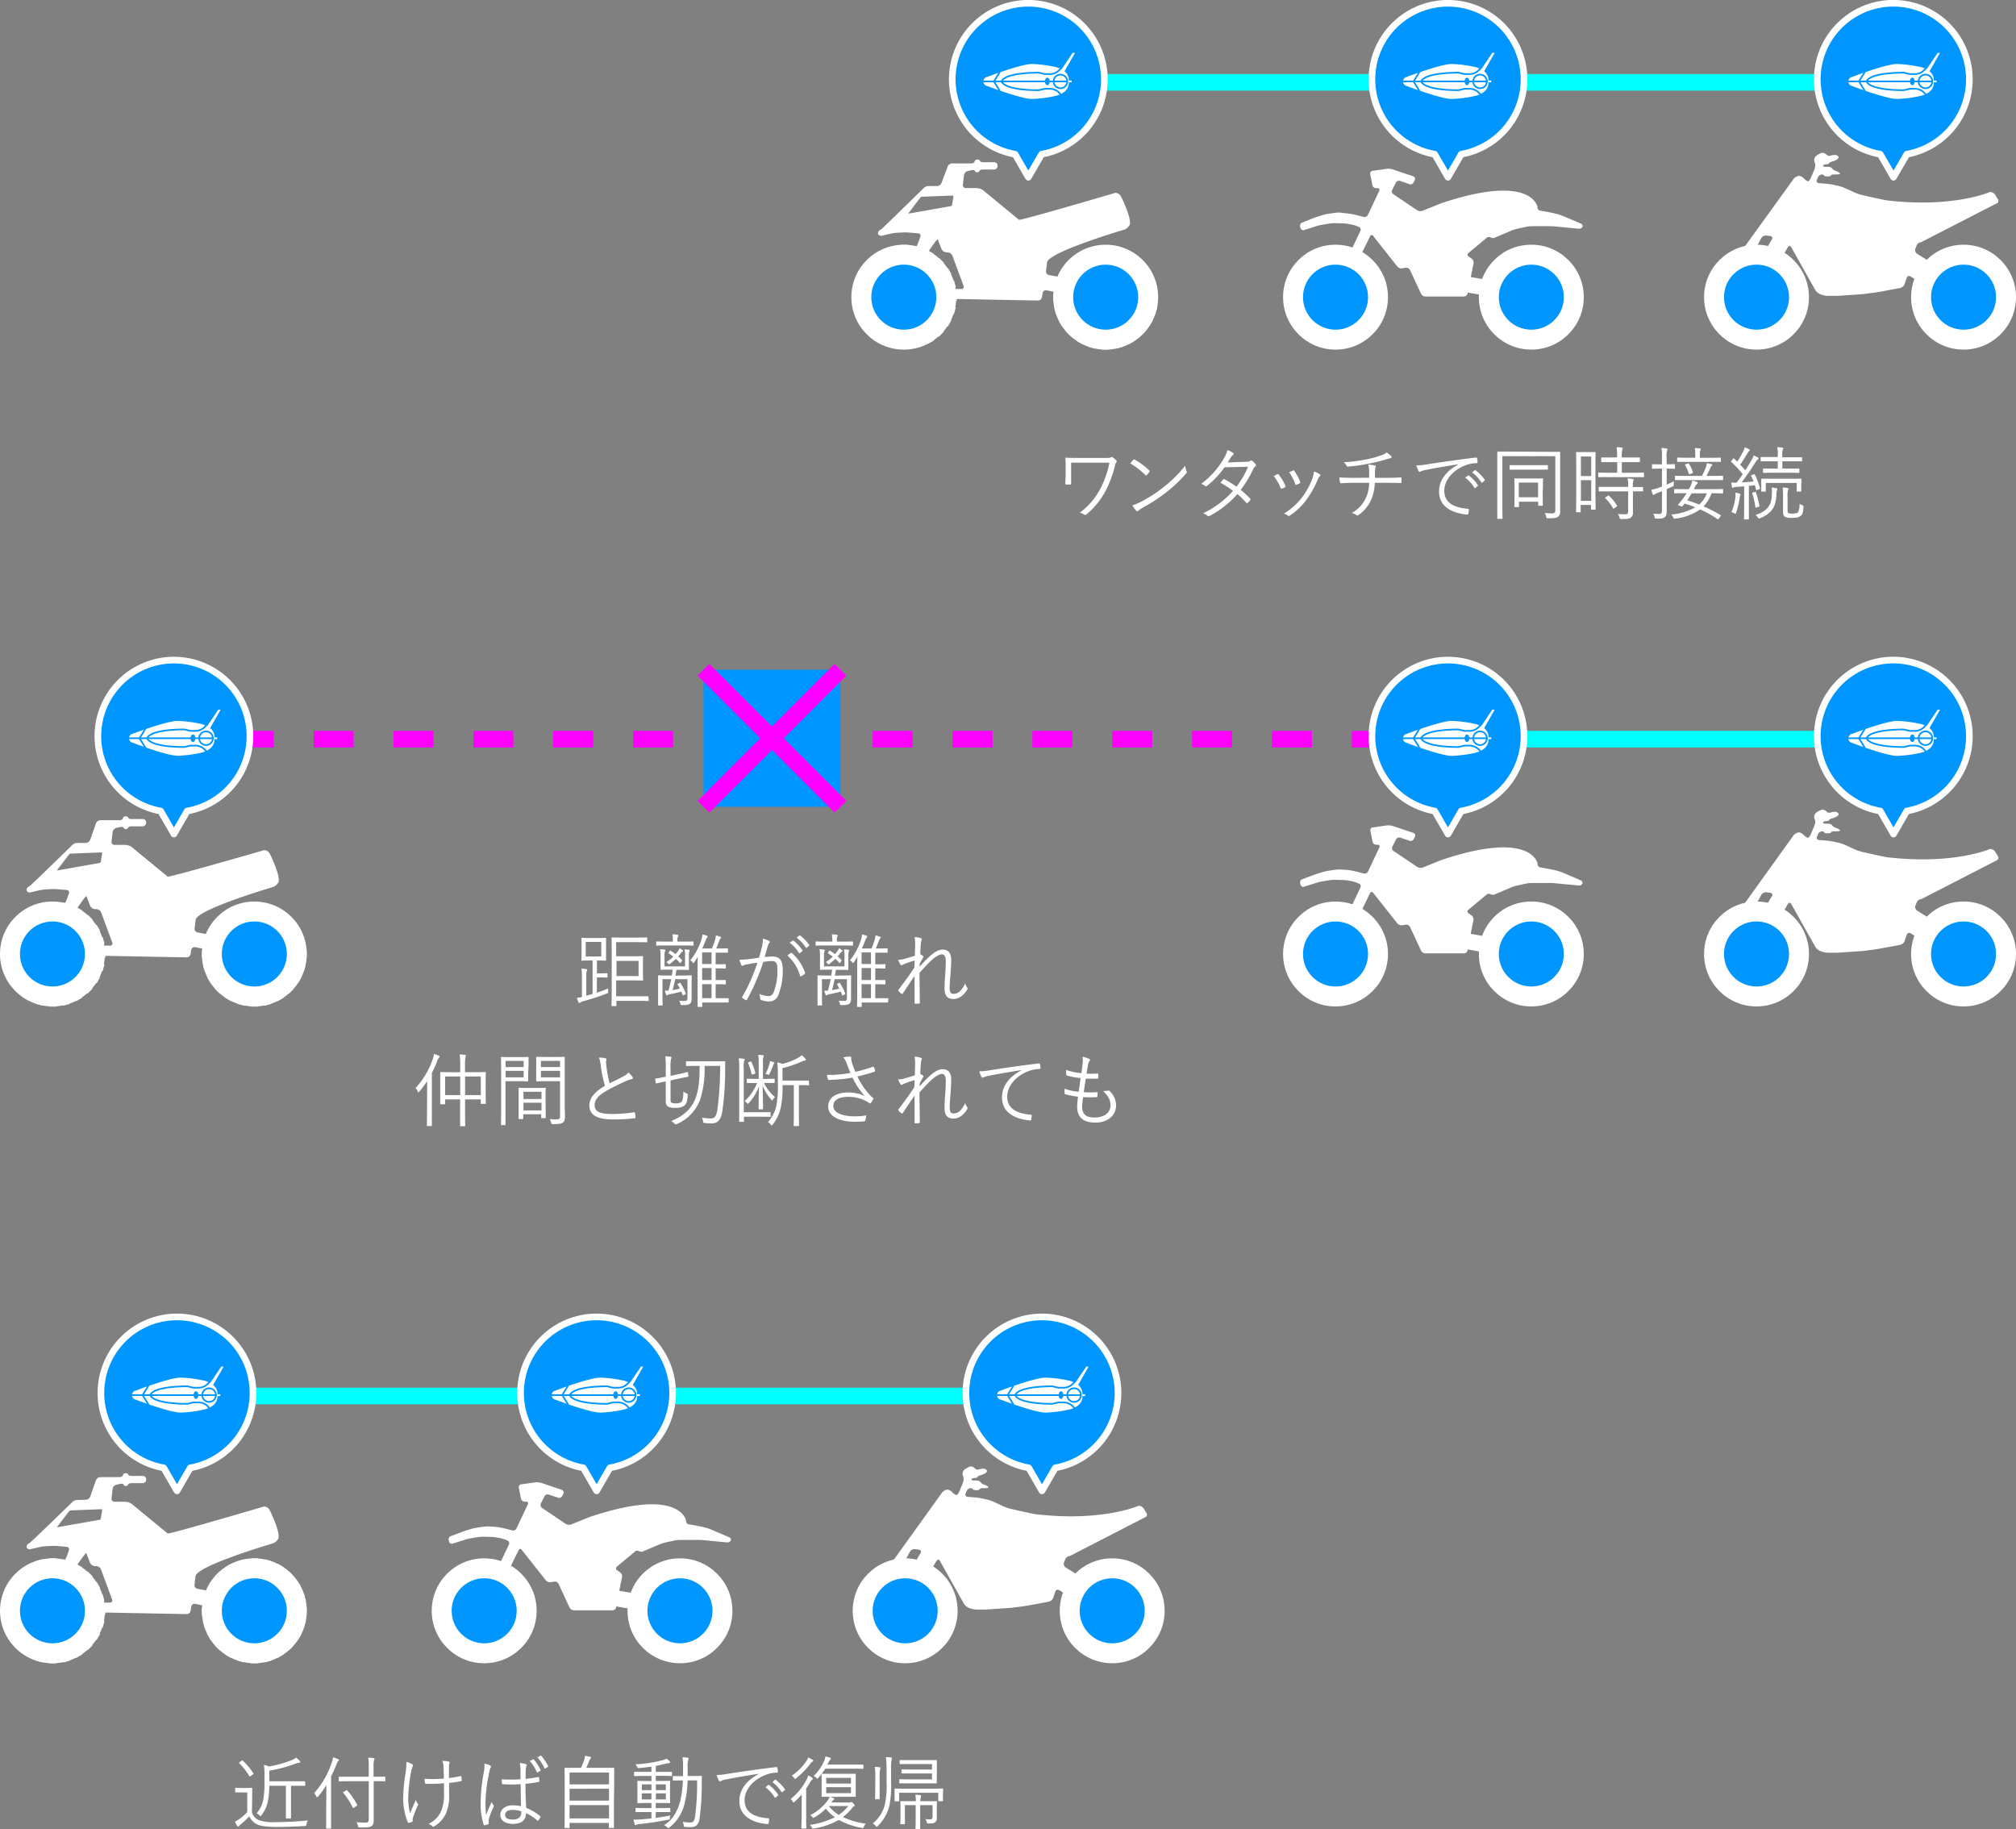 <svg xmlns="http://www.w3.org/2000/svg" viewBox="0 0 606.87 550.58"><rect x="0" y="0" width="606.87" height="550.58" fill="#808080" stroke="none"/><defs><style>.cls-1,.cls-5,.cls-6,.cls-8{fill:none;}.cls-1{stroke:aqua;}.cls-1,.cls-5,.cls-6{stroke-miterlimit:10;stroke-width:5px;}.cls-2{fill:#264368;}.cls-3{fill:#fff;}.cls-4,.cls-7{fill:#0096ff;}.cls-5,.cls-6{stroke:#f0f;}.cls-6{stroke-dasharray:12.02 12.02;}.cls-7{stroke:#fff;stroke-width:2px;}.cls-7,.cls-8{stroke-linecap:round;stroke-linejoin:round;}.cls-8{stroke:#0096ff;stroke-width:0.5px;}</style></defs><g id="レイヤー_2" data-name="レイヤー 2"><g id="word"><line class="cls-1" x1="312.73" y1="24.79" x2="592.93" y2="24.79"/><path class="cls-2" d="M324.09,89.5a8.75,8.75,0,1,0,8.75-8.75A8.76,8.76,0,0,0,324.09,89.5Zm3.15,0a5.6,5.6,0,1,1,5.59,5.6A5.59,5.59,0,0,1,327.24,89.49Z"/><path class="cls-2" d="M263.32,89.5a8.75,8.75,0,1,0,8.75-8.75A8.76,8.76,0,0,0,263.32,89.5Zm3.33,0a5.6,5.6,0,1,1,5.6,5.6A5.6,5.6,0,0,1,266.65,89.49Z"/><path class="cls-3" d="M306.75,66.16l-10.95-9a4.06,4.06,0,0,0-1.85-.55h-3.2a.88.88,0,0,1-.9-1l.34-2.91a1.52,1.52,0,0,1,1.1-1.21l1.11-.26c.54-.12,1,0,1.05.19s.34.43.69.44.66-.16.69-.41.52-.43,1.07-.43h3.39a1.05,1.05,0,0,0,1-1v-.19a1,1,0,0,0-1-1H296c-.55,0-1-.18-1-.4s-.36-.41-.79-.41a.78.78,0,0,0-.83.58c0,.33-.49.59-1,.59h-5.79a1.54,1.54,0,0,0-1.34,1L283.45,55a1.55,1.55,0,0,1-1.33,1l-2.64,0a2.33,2.33,0,0,0-1.62.81S265.77,68.66,265.3,69l-.39.24a1.13,1.13,0,0,0-.58,1.22,1.09,1.09,0,0,0,1.25.47l2.53-.59a12,12,0,0,1,2-.28l1.38-.07a16.82,16.82,0,0,1,2,0l2.9.24a.75.75,0,0,1,.67,1l-.68,1.91c-.17.36-.3.68-.44,1L275.3,74l-.11.42a13.2,13.2,0,0,0-1.89-.24v-.45h-2.11v.45a13.2,13.2,0,0,0-1.89.24l-.11-.42-2,.55.11.42a15,15,0,0,0-1.75.73l-.23-.38-1.82,1,.21.37a17.2,17.2,0,0,0-1.5,1.17l-.31-.31-1.5,1.49.31.32a15.37,15.37,0,0,0-1.16,1.5l-.37-.22-1.06,1.83.38.23a17,17,0,0,0-.73,1.75l-.42-.11-.55,2,.42.11a14.79,14.79,0,0,0-.24,1.89h-.44v2.11h.44a14.79,14.79,0,0,0,.24,1.89l-.42.11.55,2,.42-.11a17.92,17.92,0,0,0,.73,1.75l-.38.22,1.06,1.83.37-.21a14.05,14.05,0,0,0,1.17,1.5l-.32.31,1.5,1.49.31-.31a14.05,14.05,0,0,0,1.5,1.17l-.21.37,1.82,1.06.23-.38a17,17,0,0,0,1.75.73l-.11.42,2,.55.11-.42a16.83,16.83,0,0,0,1.89.24v.44h2.11v-.44a16.83,16.83,0,0,0,1.89-.24l.11.42,2-.55-.11-.42a17,17,0,0,0,1.75-.73l.22.38L281,102.6l-.21-.37a14.05,14.05,0,0,0,1.5-1.17l.31.31,1.5-1.49-.31-.31a15.37,15.37,0,0,0,1.16-1.5l.38.21,1.05-1.83-.38-.22a17.92,17.92,0,0,0,.73-1.75l.42.11.55-2-.42-.12a16.36,16.36,0,0,0,.24-1.88H288V90l24.5.46a1.2,1.2,0,0,0,1.16-1l.2-1.28a1,1,0,0,1,1.14-.8l2.59.51c0,.18,0,.37-.05.56h-.45v2.11h.45a14.78,14.78,0,0,0,.23,1.89l-.41.11.54,2,.43-.11a15.75,15.75,0,0,0,.73,1.75l-.39.22,1.06,1.83.37-.21a15.47,15.47,0,0,0,1.17,1.5l-.31.31,1.49,1.49.32-.31a13.94,13.94,0,0,0,1.49,1.17l-.21.37,1.83,1.06.22-.38a17.12,17.12,0,0,0,1.76.73l-.11.42,2,.55.11-.42a16.36,16.36,0,0,0,1.88.24v.44h2.12v-.44a16.36,16.36,0,0,0,1.88-.24l.12.42,2-.55-.12-.42a17.12,17.12,0,0,0,1.76-.73l.22.38,1.83-1.06-.21-.37a15.13,15.13,0,0,0,1.5-1.17l.31.31,1.49-1.49-.31-.31a14.05,14.05,0,0,0,1.17-1.5l.37.21L347,96.45l-.39-.22a14.05,14.05,0,0,0,.73-1.75l.43.11.55-2-.42-.12a14.41,14.41,0,0,0,.23-1.88h.45V88.43h-.45a14.41,14.41,0,0,0-.23-1.88l.42-.11-.55-2-.43.11a14.19,14.19,0,0,0-.73-1.76l.39-.22-1.06-1.83-.37.22a14.17,14.17,0,0,0-1.17-1.51l.31-.31-1.49-1.49-.31.31a18.85,18.85,0,0,0-1.5-1.17l.21-.37-1.83-1-.22.38a15.14,15.14,0,0,0-1.76-.73l.12-.43-2-.54-.12.42a12.88,12.88,0,0,0-1.88-.24v-.45h-2.12v.45a12.88,12.88,0,0,0-1.88.24l-.12-.42-2,.55.11.42a15.14,15.14,0,0,0-1.76.73l-.22-.38-1.83,1,.21.37a18.85,18.85,0,0,0-1.5,1.17l-.31-.31L321,79.1l.31.32a15.47,15.47,0,0,0-1.17,1.5l-.37-.22-1.06,1.83.39.23c-.1.19-.17.41-.26.61l-3.11-.6a1.08,1.08,0,0,1-.86-1.18l.31-2.53c.14-3.16,23.47-10,23.47-10A3.55,3.55,0,0,0,340,67.82s1.1-1.1-2.47-8.53l-.26-.42a1.91,1.91,0,0,0-1.53-.82S307.21,66.46,306.75,66.16ZM320.44,89.5a12.4,12.4,0,1,1,12.4,12.4A12.4,12.4,0,0,1,320.44,89.5ZM287,59.15l-.4,2.55a.45.45,0,0,1-.35.35l-12.6,2.22c-.17,0-.22,0-.12-.18l3.53-4.62a.75.75,0,0,1,.49-.25l9.2-.35A.23.23,0,0,1,287,59.15Zm-2,21.77a14.17,14.17,0,0,0-1.17-1.51l.32-.31-1.5-1.49-.31.31a17.2,17.2,0,0,0-1.5-1.17l.21-.37-1.46-.85c1.33-1.94,2.6-3.69,2.7-3.45l1.12,2.86a1.72,1.72,0,0,0,1.36,1l.59.05a1.71,1.71,0,0,1,1.35,1l3.33,9a.66.66,0,0,1-.66,1h-2c0-.16-.05-.32-.08-.48l.42-.11-.55-2-.42.11a18.1,18.1,0,0,0-.73-1.76l.38-.22-1.05-1.83ZM259.67,89.5a12.4,12.4,0,1,1,12.4,12.4A12.4,12.4,0,0,1,259.67,89.5Z"/><circle class="cls-3" cx="272.07" cy="89.45" r="15.79"/><circle class="cls-4" cx="272.07" cy="89.45" r="9.79"/><circle class="cls-3" cx="332.84" cy="89.45" r="15.79"/><circle class="cls-4" cx="332.84" cy="89.45" r="9.79"/><path class="cls-3" d="M515.34,89.08a14.34,14.34,0,1,0,21.51-12.4l1.36-2.28c.28-.48.74-.47,1,0l7.22,12.87a3.28,3.28,0,0,0,1.45,1.26l.39.16a6.6,6.6,0,0,0,2,.37h1.85c.56,0,1.48,0,2-.07l5.54-.38c.56,0,1.48-.12,2-.19l2.44-.32c.56-.07,1.46-.21,2-.31l5.9-1.1a1.92,1.92,0,0,0,1.33-1.15l.62-1.89a.77.77,0,0,1,1.19-.43l3,1.86a14.18,14.18,0,0,0-.57,4,14.36,14.36,0,1,0,4-9.89l-4.51-2.83a1.3,1.3,0,0,1-.49-1.49l.41-1a1.61,1.61,0,0,1,1.39-1L601,61.24a.79.79,0,0,0,.44-1.2l-.86-1.44a1.85,1.85,0,0,0-1.55-.81s-11.1,4.93-31.33,2.49l-2.85-.6-2-.44-2.43-.56a13.15,13.15,0,0,1-1.92-.65l-3.24-1.46a12,12,0,0,0-1.92-.63l-1.58-.34a17.07,17.07,0,0,0-2-.29l-2.22-.18a.69.69,0,0,1-.62-1l.29-.67a1.48,1.48,0,0,1,1.13-.94c.4,0,.73.13.73.28s.46.31,1,.32h.07c.56,0,1-.12,1-.29s.46-.32,1-.32H553c.56,0,1-.14.89-.32a2.36,2.36,0,0,0-1.08-.67l-.19-.06a2.32,2.32,0,0,1-1.15-.8c-.1-.24-.65-.44-1.21-.44h-.64c-.56,0-.93-.18-.83-.39a1.22,1.22,0,0,1,1-.38c.44,0,.8-.13.8-.29s.34-.37.76-.48a7.46,7.46,0,0,0,1.53-.6c.42-.23.67-.64.54-.92a1.27,1.27,0,0,0-1.11-.51,3.4,3.4,0,0,0-1.34.25c-.24.14-.76,0-1.15-.35a2.4,2.4,0,0,0-1.11-.6,3.72,3.72,0,0,0-1.29.51l-.41.24a1.76,1.76,0,0,0-.88,1.28,2.11,2.11,0,0,0,.16,1,1.71,1.71,0,0,1,.16.83,5.07,5.07,0,0,1-.41,1.57l-1,2.34c-.23.51-.61.89-.86.84a3.61,3.61,0,0,1-1.16-.82l-.15-.15a2.17,2.17,0,0,0-1.39-.66,3.25,3.25,0,0,0-1.43.75L524.07,75.82s0,0,0,.05A14.34,14.34,0,0,0,515.34,89.08Zm67.41,0A9.24,9.24,0,1,1,592,98.32,9.25,9.25,0,0,1,582.75,89.08Zm-49.38-17-1.46,2.51a1.25,1.25,0,0,0-.1.29,15.07,15.07,0,0,0-2.14-.17c-.38,0-.77,0-1.15.06l1.69-3.12a1.59,1.59,0,0,1,1.5-.75l1.16.16A.64.64,0,0,1,533.37,72.11Zm-12.93,17a9.24,9.24,0,1,1,9.23,9.24A9.24,9.24,0,0,1,520.44,89.08Z"/><circle class="cls-3" cx="528.76" cy="89.45" r="15.79"/><circle class="cls-4" cx="528.76" cy="89.45" r="9.79"/><circle class="cls-3" cx="591.08" cy="89.45" r="15.79"/><circle class="cls-4" cx="591.08" cy="89.45" r="9.79"/><path class="cls-3" d="M387.08,90a17.74,17.74,0,0,0,.23,1.82l-.4.11.53,2,.4-.12a14.16,14.16,0,0,0,.71,1.7l-.37.21,1,1.76.35-.2a17.45,17.45,0,0,0,1.13,1.44l-.3.3,1.44,1.44.3-.3a16.07,16.07,0,0,0,1.45,1.13l-.21.35,1.76,1,.22-.37a12,12,0,0,0,1.69.7l-.11.41,2,.53.11-.4a15.34,15.34,0,0,0,1.82.22v.43h2v-.43a15.34,15.34,0,0,0,1.82-.22l.11.4,2-.53-.11-.41a12,12,0,0,0,1.69-.7l.22.37,1.76-1-.2-.35a17.45,17.45,0,0,0,1.44-1.13l.3.3L413.27,99l-.3-.3a17.45,17.45,0,0,0,1.13-1.44l.35.2,1-1.76-.37-.22a14,14,0,0,0,.71-1.69l.41.11.52-2-.4-.11a17.74,17.74,0,0,0,.23-1.82H417V88h-.43a17.74,17.74,0,0,0-.23-1.82l.4-.11-.53-2-.4.11a14.16,14.16,0,0,0-.71-1.7l.37-.21-1-1.76-.35.2A17.45,17.45,0,0,0,413,79.27l.3-.3-1.44-1.44-.3.3a16.07,16.07,0,0,0-1.45-1.13l.21-.36-.35-.2,2.45-5a.52.52,0,0,1,.95-.11l7.27,9.2a1.66,1.66,0,0,0,1.45.55l1.09-.18a1.26,1.26,0,0,1,1.27.67l3.32,7.16a1.56,1.56,0,0,0,1.29.82h11.64a1.16,1.16,0,0,0,1.08-.89l.06-.3,3.67.64V90h.43a15.34,15.34,0,0,0,.23,1.82l-.4.11.53,2,.4-.12a14.16,14.16,0,0,0,.71,1.7l-.37.21,1,1.76.35-.2a17.45,17.45,0,0,0,1.13,1.44l-.3.3,1.44,1.44.3-.3a17.45,17.45,0,0,0,1.44,1.13l-.2.35,1.76,1,.21-.37a12.65,12.65,0,0,0,1.7.7l-.11.41,2,.53.11-.4a15.34,15.34,0,0,0,1.82.22v.43h2v-.43a15.34,15.34,0,0,0,1.82-.22l.11.4,2-.53-.11-.41a12,12,0,0,0,1.69-.7l.22.37,1.76-1-.21-.35a16.07,16.07,0,0,0,1.45-1.13l.3.3L472.1,99l-.3-.3a17.45,17.45,0,0,0,1.13-1.44l.35.2,1-1.76-.37-.22a14,14,0,0,0,.7-1.69l.41.11.53-2-.4-.11a15.34,15.34,0,0,0,.22-1.82h.43V88h-.43a15.34,15.34,0,0,0-.22-1.82l.4-.11-.53-2-.41.11a14.11,14.11,0,0,0-.7-1.7l.37-.21-1-1.76-.35.2a17.45,17.45,0,0,0-1.13-1.44l.3-.3-1.44-1.44-.3.3a16.07,16.07,0,0,0-1.45-1.13l.21-.36-1.76-1-.21.37a14.87,14.87,0,0,0-1.7-.71l.11-.41-2-.52-.11.4a15.34,15.34,0,0,0-1.82-.23V73.8h-2v.43a15.34,15.34,0,0,0-1.82.23l-.11-.4-2,.53.11.4a14.72,14.72,0,0,0-1.69.71l-.21-.37-1.76,1,.2.35A17.45,17.45,0,0,0,451,77.83l-.3-.3L449.21,79l.3.3a15.55,15.55,0,0,0-1.13,1.44l-.35-.2-1,1.76.37.22a13.67,13.67,0,0,0-.66,1.57l-4-.69.84-4.14a1.53,1.53,0,0,0-.57-1.41l-.93-.63a.66.66,0,0,1,0-1.1l5.41-4.5a1,1,0,0,1,1.19-.17,1.43,1.43,0,0,0,1.32.07l4.91-2.09a10.43,10.43,0,0,1,1.72-.55l2.69-.59a9.72,9.72,0,0,1,1.79-.2h5.29c.5,0,1.31,0,1.81.09l7,.66a1.18,1.18,0,0,0,1.17-.56.82.82,0,0,0-.55-1L470.44,65a15,15,0,0,0-1.71-.58l-.51-.12c-.48-.12-1.28-.3-1.77-.39l-2.86-.52a.94.94,0,0,1-.76-1.06s-1.58-10.33-29-1.14l-5.63,2.26a1.89,1.89,0,0,1-1.59-.16l-7.17-4.83a1,1,0,0,1-.34-1.31l1.1-2.18a1.08,1.08,0,0,1,1.27-.52l2.82,1a1.06,1.06,0,0,0,1.25-.53l.35-.74a.79.79,0,0,0-.47-1.11l-6.21-2.09a4.77,4.77,0,0,0-1.76-.16l-4.27.6a.85.85,0,0,0-.72,1l.67,3.33a1.14,1.14,0,0,0,1.08.89h.45a.53.53,0,0,1,.52.82l-3.42,7.25a1.13,1.13,0,0,1-1.26.59l-1.7-.44c-.49-.13-1.28-.31-1.77-.4l-.37-.06a15.52,15.52,0,0,0-1.8-.22L403.47,64a9.83,9.83,0,0,0-1.8.09l-1.95.29a15,15,0,0,0-1.76.41l-1,.31c-.48.15-1.25.41-1.72.59L392,67a1,1,0,0,0-.62,1.2l.11.45a.85.85,0,0,0,1.09.6l3.77-1.2a13.63,13.63,0,0,1,1.76-.42l2.12-.34a12.23,12.23,0,0,1,1.81-.12l2.21.07a13.59,13.59,0,0,1,1.79.19l.88.17a9.6,9.6,0,0,1,1.73.53l.43.19a.87.87,0,0,1,.44,1.18l-2.67,5.62-.19-.08.11-.41-2-.52-.11.4a15.34,15.34,0,0,0-1.82-.23V73.8h-2v.43a15.34,15.34,0,0,0-1.82.23l-.11-.4-2,.53.11.4a14.16,14.16,0,0,0-1.7.71l-.21-.37-1.76,1,.2.35a17.45,17.45,0,0,0-1.44,1.13l-.3-.3L390.38,79l.3.3a17.45,17.45,0,0,0-1.13,1.44l-.35-.2-1,1.76.37.22a13.36,13.36,0,0,0-.71,1.69l-.4-.11-.53,2,.4.11a17.74,17.74,0,0,0-.23,1.82h-.42v2Zm62.43-.61,6.08,1.06a5.28,5.28,0,1,0,.89-4.68l-6.13-1.07a11.18,11.18,0,1,1-.84,4.69Zm11.8-2.31a.46.46,0,0,0-.37-.53l-2.26-.39a3.38,3.38,0,0,1,2-.63,3.46,3.46,0,1,1-2.91,5.3l2.38.41a.45.45,0,0,0,.52-.37ZM390.66,89a11.16,11.16,0,0,1,14.59-10.62l-2.58,5.43a4.71,4.71,0,0,0-.85-.08,5.29,5.29,0,1,0,3.71,1.53l2.64-5.43A11.16,11.16,0,1,1,390.66,89Zm14.62,0a3.46,3.46,0,1,1-3.46-3.45h0l-1.06,2.24A.93.93,0,0,0,401.2,89l1.21.6a.9.9,0,0,0,1.21-.42l1-2.15A3.41,3.41,0,0,1,405.28,89Z"/><circle class="cls-3" cx="402.03" cy="89.45" r="15.79"/><circle class="cls-4" cx="402.03" cy="89.45" r="9.79"/><circle class="cls-3" cx="460.97" cy="89.45" r="15.79"/><circle class="cls-4" cx="460.97" cy="89.45" r="9.79"/><line class="cls-1" x1="56.45" y1="420.21" x2="336.65" y2="420.21"/><path class="cls-2" d="M67.81,484.93a8.75,8.75,0,1,0,8.75-8.75A8.76,8.76,0,0,0,67.81,484.93Zm3.15,0a5.6,5.6,0,1,1,5.59,5.59A5.59,5.59,0,0,1,71,484.92Z"/><path class="cls-2" d="M7,484.93a8.75,8.75,0,1,0,8.75-8.75A8.76,8.76,0,0,0,7,484.93Zm3.33,0a5.6,5.6,0,1,1,5.6,5.59A5.6,5.6,0,0,1,10.37,484.92Z"/><path class="cls-3" d="M50.47,461.59l-10.95-9a4.06,4.06,0,0,0-1.85-.55h-3.2a.88.88,0,0,1-.9-1l.34-2.9a1.52,1.52,0,0,1,1.1-1.22l1.11-.25c.54-.12,1,0,1.05.19s.34.42.69.44.66-.17.69-.41.52-.44,1.07-.44H43a1.05,1.05,0,0,0,1-1v-.18a1,1,0,0,0-1-1h-3.4c-.55,0-1-.19-1-.41s-.36-.41-.79-.41a.79.79,0,0,0-.83.59c0,.32-.49.59-1,.59H30.23a1.53,1.53,0,0,0-1.34.94l-1.72,4.89a1.54,1.54,0,0,1-1.34,1l-2.64.05a2.37,2.37,0,0,0-1.61.81S9.49,464.09,9,464.38l-.39.24a1.12,1.12,0,0,0-.58,1.22,1.08,1.08,0,0,0,1.25.46l2.53-.59a14.52,14.52,0,0,1,2-.28l1.38-.07a19.21,19.21,0,0,1,2,0l2.9.25a.74.74,0,0,1,.67,1l-.68,1.92c-.17.36-.3.67-.44,1l-.63-.17-.11.42a16.83,16.83,0,0,0-1.89-.24v-.44H14.91v.44a16.83,16.83,0,0,0-1.89.24l-.11-.42-2,.55.11.42a18.1,18.1,0,0,0-1.76.73L9,470.75l-1.82,1.06.21.37a14.05,14.05,0,0,0-1.5,1.17L5.58,473l-1.5,1.5.31.31a15.37,15.37,0,0,0-1.16,1.5l-.38-.21L1.8,478l.38.22a17,17,0,0,0-.73,1.75L1,479.82l-.55,2L.9,482a14.79,14.79,0,0,0-.24,1.89H.22V486H.66a14.79,14.79,0,0,0,.24,1.89L.48,488,1,490l.42-.11a17,17,0,0,0,.73,1.75l-.38.23,1.06,1.83.37-.22A15.37,15.37,0,0,0,4.39,495l-.31.32,1.5,1.49.31-.31a17.2,17.2,0,0,0,1.5,1.17l-.21.37L9,499.08l.23-.38a15,15,0,0,0,1.75.73l-.11.42,2,.55L13,500a14.79,14.79,0,0,0,1.89.24v.44H17v-.44a14.79,14.79,0,0,0,1.89-.24l.11.42,2-.55-.11-.42a15,15,0,0,0,1.75-.73l.22.38L24.75,498l-.21-.37a17.2,17.2,0,0,0,1.5-1.17l.31.31,1.5-1.49-.31-.32a15.37,15.37,0,0,0,1.16-1.5l.38.22,1.05-1.83-.38-.23a17.92,17.92,0,0,0,.73-1.75l.42.11.55-2-.42-.11a16.83,16.83,0,0,0,.24-1.89h.44v-.58l24.5.46a1.2,1.2,0,0,0,1.16-1l.2-1.28a1,1,0,0,1,1.14-.8l2.59.51c0,.19,0,.37,0,.56H60.8V486h.45a14.78,14.78,0,0,0,.23,1.89l-.41.11.54,2,.43-.11a15,15,0,0,0,.73,1.75l-.39.23,1.06,1.83.37-.22A15.47,15.47,0,0,0,65,495l-.31.32,1.49,1.49.32-.31A17.05,17.05,0,0,0,68,497.66l-.21.37,1.83,1.05.22-.38a15.14,15.14,0,0,0,1.76.73l-.12.42,2,.55.11-.42a14.41,14.41,0,0,0,1.88.24v.44h2.12v-.44a14.41,14.41,0,0,0,1.88-.24l.11.42,2.05-.55-.12-.42a15.14,15.14,0,0,0,1.76-.73l.22.38L85.34,498l-.21-.37a18.85,18.85,0,0,0,1.5-1.17l.31.31,1.49-1.49-.31-.32a15.47,15.47,0,0,0,1.17-1.5l.37.22,1.06-1.83-.39-.23a14.05,14.05,0,0,0,.73-1.75l.43.11.55-2-.42-.11a14.78,14.78,0,0,0,.23-1.89h.45v-2.11h-.45a14.78,14.78,0,0,0-.23-1.89l.42-.11-.55-2-.43.11a13.45,13.45,0,0,0-.73-1.75l.39-.23-1.06-1.82-.37.21a15.47,15.47,0,0,0-1.17-1.5l.31-.31L86.94,473l-.31.32a15.13,15.13,0,0,0-1.5-1.17l.21-.38-1.83-1.05-.22.38a17.12,17.12,0,0,0-1.76-.73l.12-.42-2-.55-.12.42a16.36,16.36,0,0,0-1.88-.24v-.44H75.49v.44a16.36,16.36,0,0,0-1.88.24l-.12-.42-2,.55.12.42a17.12,17.12,0,0,0-1.76.73l-.22-.38-1.83,1.06.21.37a15.13,15.13,0,0,0-1.5,1.17l-.31-.32-1.49,1.5.31.31a15.47,15.47,0,0,0-1.17,1.5l-.37-.21L62.38,478l.39.22c-.1.2-.17.41-.26.61l-3.11-.59a1.1,1.1,0,0,1-.86-1.19l.31-2.53c.14-3.16,23.47-10,23.47-10a3.52,3.52,0,0,0,1.41-1.27s1.1-1.11-2.47-8.53l-.26-.43a1.88,1.88,0,0,0-1.53-.81S50.93,461.89,50.47,461.59Zm13.69,23.34a12.4,12.4,0,1,1,12.4,12.4A12.4,12.4,0,0,1,64.16,484.93ZM30.74,454.58l-.4,2.55a.48.48,0,0,1-.35.35l-12.6,2.22c-.17,0-.22-.06-.12-.19l3.53-4.61a.71.71,0,0,1,.49-.25l9.2-.36A.24.24,0,0,1,30.74,454.58Zm-2,21.76a14.05,14.05,0,0,0-1.17-1.5l.32-.31-1.5-1.5-.31.32a14.05,14.05,0,0,0-1.5-1.17l.21-.38L23.29,471c1.33-1.94,2.6-3.7,2.7-3.45l1.11,2.86a1.79,1.79,0,0,0,1.37,1l.59,0a1.72,1.72,0,0,1,1.35,1l3.33,9.05a.65.65,0,0,1-.66.94h-2c0-.16-.05-.32-.08-.48l.42-.11-.55-2-.42.11a17,17,0,0,0-.73-1.75l.38-.23-1.05-1.82ZM3.39,484.93a12.4,12.4,0,1,1,12.4,12.4A12.4,12.4,0,0,1,3.39,484.93Z"/><circle class="cls-3" cx="15.79" cy="484.87" r="15.79"/><circle class="cls-4" cx="15.79" cy="484.87" r="9.79"/><circle class="cls-3" cx="76.56" cy="484.87" r="15.79"/><circle class="cls-4" cx="76.56" cy="484.87" r="9.79"/><path class="cls-3" d="M259.06,484.5a14.34,14.34,0,1,0,21.51-12.4l1.36-2.27c.28-.49.74-.48,1,0l7.22,12.88a3.29,3.29,0,0,0,1.45,1.26l.39.15a6.6,6.6,0,0,0,2,.37h1.85c.56,0,1.48,0,2-.07l5.54-.37c.56,0,1.48-.13,2-.2l2.44-.31c.56-.08,1.46-.22,2-.32l5.9-1.09a2,2,0,0,0,1.33-1.16l.62-1.89a.78.78,0,0,1,1.19-.43l3,1.87a14.06,14.06,0,0,0-.57,4,14.36,14.36,0,1,0,4-9.89l-4.51-2.82a1.3,1.3,0,0,1-.49-1.5l.4-1a1.63,1.63,0,0,1,1.4-.95l22.61-11.64a.8.8,0,0,0,.44-1.21l-.87-1.44a1.81,1.81,0,0,0-1.54-.8s-11.11,4.92-31.33,2.48l-2.85-.6-2-.44-2.43-.56a13.15,13.15,0,0,1-1.92-.65L299,452a11.77,11.77,0,0,0-1.93-.63l-1.57-.33a17.1,17.1,0,0,0-2-.3l-2.22-.18a.69.69,0,0,1-.62-1l.29-.67a1.5,1.5,0,0,1,1.13-.94c.4,0,.73.13.73.29s.46.3,1,.32h.07c.56,0,1-.11,1-.29s.46-.32,1-.32h.76c.56,0,1-.14.89-.32a2.37,2.37,0,0,0-1.08-.66l-.19-.07a2.26,2.26,0,0,1-1.15-.8c-.1-.24-.65-.44-1.21-.44h-.64c-.56,0-.93-.18-.83-.38a1.22,1.22,0,0,1,1-.39c.44,0,.8-.13.8-.28s.34-.37.76-.48a8.13,8.13,0,0,0,1.53-.61c.42-.22.67-.64.54-.92a1.27,1.27,0,0,0-1.11-.51,3.21,3.21,0,0,0-1.34.26,1.24,1.24,0,0,1-1.15-.36,2.4,2.4,0,0,0-1.11-.6,3.72,3.72,0,0,0-1.29.51l-.41.25a1.75,1.75,0,0,0-.88,1.28,2.09,2.09,0,0,0,.16,1,1.87,1.87,0,0,1,.16.83,5.07,5.07,0,0,1-.41,1.57l-1,2.34c-.23.51-.61.89-.86.84a3.32,3.32,0,0,1-1.16-.82l-.16-.15a2.18,2.18,0,0,0-1.38-.66,3.18,3.18,0,0,0-1.43.76l-15.94,22.18a.43.43,0,0,0,0,.05A14.34,14.34,0,0,0,259.06,484.5Zm67.41,0a9.24,9.24,0,1,1,9.24,9.24A9.25,9.25,0,0,1,326.47,484.5Zm-49.38-17-1.46,2.51a1,1,0,0,0-.1.29,13.73,13.73,0,0,0-2.14-.18c-.38,0-.77,0-1.15.06l1.69-3.11a1.58,1.58,0,0,1,1.5-.76l1.16.17A.63.63,0,0,1,277.09,467.54Zm-12.94,17a9.24,9.24,0,1,1,9.24,9.24A9.25,9.25,0,0,1,264.15,484.5Z"/><circle class="cls-3" cx="272.48" cy="484.87" r="15.79"/><circle class="cls-4" cx="272.48" cy="484.87" r="9.79"/><circle class="cls-3" cx="334.8" cy="484.87" r="15.79"/><circle class="cls-4" cx="334.8" cy="484.87" r="9.79"/><path class="cls-3" d="M130.8,485.42a17.9,17.9,0,0,0,.23,1.81l-.4.11.53,2,.4-.11a14.72,14.72,0,0,0,.71,1.69l-.37.21,1,1.76.35-.2a15.92,15.92,0,0,0,1.13,1.44l-.3.31,1.44,1.44.3-.31a14.45,14.45,0,0,0,1.45,1.13l-.21.36,1.76,1,.22-.36a15,15,0,0,0,1.69.7l-.11.41,2,.52.11-.4a13.51,13.51,0,0,0,1.82.23v.43h2v-.43a13.51,13.51,0,0,0,1.82-.23l.11.4,2-.52-.11-.41a15,15,0,0,0,1.69-.7l.22.36,1.76-1-.2-.36a15.55,15.55,0,0,0,1.44-1.13l.3.31,1.44-1.44-.3-.31a15.92,15.92,0,0,0,1.13-1.44l.35.2,1-1.76-.37-.21a13.08,13.08,0,0,0,.7-1.69l.42.11.52-2-.4-.11a17.9,17.9,0,0,0,.23-1.81h.43v-2h-.42a18.09,18.09,0,0,0-.23-1.82l.4-.1-.53-2-.4.11a14.72,14.72,0,0,0-.71-1.69l.37-.22-1-1.76-.35.21a16.07,16.07,0,0,0-1.13-1.45l.3-.3L155.55,473l-.3.3a16.07,16.07,0,0,0-1.45-1.13l.21-.35-.35-.2,2.45-5a.52.52,0,0,1,.95-.1l7.27,9.19a1.69,1.69,0,0,0,1.45.56l1.09-.19a1.26,1.26,0,0,1,1.27.67l3.32,7.16a1.56,1.56,0,0,0,1.29.82h11.64a1.16,1.16,0,0,0,1.08-.89l.06-.29,3.67.64v1.32h.43a15.43,15.43,0,0,0,.23,1.81l-.4.11.52,2,.41-.11a14.72,14.72,0,0,0,.71,1.69l-.37.21,1,1.76.35-.2a14.32,14.32,0,0,0,1.13,1.44l-.3.31,1.44,1.44.3-.31a15.55,15.55,0,0,0,1.44,1.13l-.2.36,1.76,1,.21-.36a16,16,0,0,0,1.7.7l-.11.41,2,.52.11-.4a13.51,13.51,0,0,0,1.82.23v.43h2v-.43a13.51,13.51,0,0,0,1.82-.23l.11.4,2-.52-.11-.41a15.78,15.78,0,0,0,1.69-.7l.22.36,1.76-1-.21-.36a14.45,14.45,0,0,0,1.45-1.13l.3.31,1.44-1.44-.3-.31a15.92,15.92,0,0,0,1.13-1.44l.35.2,1-1.76-.37-.21a14.66,14.66,0,0,0,.7-1.69l.41.11.53-2-.4-.11a15.43,15.43,0,0,0,.22-1.81h.43v-2h-.43a15.6,15.6,0,0,0-.22-1.82l.4-.1-.53-2-.41.11a14.66,14.66,0,0,0-.7-1.69l.37-.22-1-1.76-.35.21a16.07,16.07,0,0,0-1.13-1.45l.3-.3L214.38,473l-.3.3a16.07,16.07,0,0,0-1.45-1.13l.21-.35-1.76-1-.22.37a14,14,0,0,0-1.69-.7l.11-.41-2-.53-.11.4a15.34,15.34,0,0,0-1.82-.22v-.43h-2v.43a15.34,15.34,0,0,0-1.82.22l-.11-.4-2,.53.11.41a14.66,14.66,0,0,0-1.69.7l-.21-.37-1.76,1,.2.35a17.45,17.45,0,0,0-1.44,1.13l-.3-.3-1.44,1.44.3.3a14.45,14.45,0,0,0-1.13,1.45l-.35-.21-1,1.76.37.22a14.46,14.46,0,0,0-.66,1.57l-4-.69.84-4.14a1.51,1.51,0,0,0-.57-1.4l-.93-.64a.65.65,0,0,1-.05-1.09l5.41-4.51a1,1,0,0,1,1.19-.16,1.43,1.43,0,0,0,1.32.06l4.91-2.09a12.75,12.75,0,0,1,1.72-.55l2.69-.59a9.71,9.71,0,0,1,1.79-.19h5.29c.5,0,1.31,0,1.81.08l7,.66a1.18,1.18,0,0,0,1.17-.56.82.82,0,0,0-.55-1l-5.31-2.28a13.24,13.24,0,0,0-1.71-.58l-.51-.13c-.48-.12-1.28-.29-1.77-.38l-2.86-.53a.94.94,0,0,1-.76-1.06s-1.58-10.33-29-1.14l-5.63,2.27a1.93,1.93,0,0,1-1.59-.17l-7.17-4.82a1.06,1.06,0,0,1-.34-1.32l1.1-2.18a1.09,1.09,0,0,1,1.27-.52l2.82.95a1,1,0,0,0,1.25-.53l.35-.74a.79.79,0,0,0-.47-1.11l-6.21-2.08a4.57,4.57,0,0,0-1.76-.16l-4.27.59a.85.85,0,0,0-.72,1l.66,3.32a1.16,1.16,0,0,0,1.09.89h.45a.53.53,0,0,1,.52.82l-3.42,7.26a1.13,1.13,0,0,1-1.26.59l-1.7-.45c-.49-.12-1.28-.3-1.77-.39l-.37-.07a15.5,15.5,0,0,0-1.8-.21l-1.36-.08a12,12,0,0,0-1.8.09l-1.95.3a12.84,12.84,0,0,0-1.76.4l-1,.31c-.48.15-1.25.42-1.72.59l-3.29,1.23a1,1,0,0,0-.62,1.2l.11.45a.84.84,0,0,0,1.09.6l3.77-1.2a15.51,15.51,0,0,1,1.76-.42l2.12-.34a12.08,12.08,0,0,1,1.8-.11l2.21.06a12.09,12.09,0,0,1,1.8.2l.88.16a11.52,11.52,0,0,1,1.73.53l.43.19a.87.87,0,0,1,.44,1.18l-2.67,5.62-.19-.07.11-.41-2-.53-.11.4a15.34,15.34,0,0,0-1.82-.22v-.43h-2v.43a15.34,15.34,0,0,0-1.82.22l-.11-.4-2,.53.1.41a14.66,14.66,0,0,0-1.69.7l-.21-.37-1.76,1,.2.35a17.45,17.45,0,0,0-1.44,1.13l-.3-.3-1.44,1.44.3.3a16.07,16.07,0,0,0-1.13,1.45l-.35-.21-1,1.76.37.22a14.72,14.72,0,0,0-.71,1.69l-.4-.11-.53,2,.4.1a18.09,18.09,0,0,0-.23,1.82h-.43v2Zm62.43-.62,6.08,1.06a5.28,5.28,0,1,0,.89-4.67l-6.13-1.08a11.18,11.18,0,1,1-.84,4.69ZM205,482.49a.45.45,0,0,0-.36-.53l-2.26-.39a3.46,3.46,0,1,1-.94,4.67l2.38.42a.46.46,0,0,0,.52-.37Zm-70.64,1.91A11.13,11.13,0,0,1,149,473.78l-2.58,5.42a5.85,5.85,0,0,0-.85-.07,5.27,5.27,0,1,0,3.71,1.52l2.64-5.43a11.16,11.16,0,1,1-17.51,9.18Zm14.62,0a3.46,3.46,0,1,1-3.46-3.46h0l-1.06,2.24a.93.93,0,0,0,.42,1.22l1.21.6a.9.9,0,0,0,1.21-.42l1-2.15A3.44,3.44,0,0,1,149,484.4Z"/><circle class="cls-3" cx="145.75" cy="484.87" r="15.79"/><circle class="cls-4" cx="145.75" cy="484.87" r="9.79"/><circle class="cls-3" cx="204.69" cy="484.87" r="15.79"/><circle class="cls-4" cx="204.69" cy="484.87" r="9.79"/><line class="cls-1" x1="436.98" y1="222.5" x2="592.93" y2="222.5"/><line class="cls-5" x1="52.36" y1="222.5" x2="58.36" y2="222.5"/><line class="cls-6" x1="70.38" y1="222.5" x2="424.97" y2="222.5"/><line class="cls-5" x1="430.98" y1="222.5" x2="436.98" y2="222.5"/><path class="cls-2" d="M67.81,287.21a8.75,8.75,0,1,0,8.75-8.74A8.76,8.76,0,0,0,67.81,287.21Zm3.15,0a5.6,5.6,0,1,1,5.59,5.6A5.59,5.59,0,0,1,71,287.2Z"/><path class="cls-2" d="M7,287.21a8.75,8.75,0,1,0,8.75-8.74A8.76,8.76,0,0,0,7,287.21Zm3.33,0a5.6,5.6,0,1,1,5.6,5.6A5.6,5.6,0,0,1,10.37,287.2Z"/><path class="cls-3" d="M50.47,263.87l-10.95-9a4.06,4.06,0,0,0-1.85-.55h-3.2a.88.88,0,0,1-.9-1l.34-2.9a1.52,1.52,0,0,1,1.1-1.22l1.11-.25c.54-.12,1,0,1.05.18s.34.43.69.44.66-.16.69-.4.52-.44,1.07-.44H43a1.06,1.06,0,0,0,1-1v-.19a1,1,0,0,0-1-1h-3.4c-.55,0-1-.19-1-.41s-.36-.41-.79-.41a.79.79,0,0,0-.83.59c0,.32-.49.58-1,.58H30.23a1.54,1.54,0,0,0-1.34.95l-1.72,4.89a1.55,1.55,0,0,1-1.34,1l-2.64,0a2.33,2.33,0,0,0-1.61.81S9.49,266.37,9,266.66l-.39.25a1.12,1.12,0,0,0-.58,1.22,1.08,1.08,0,0,0,1.25.46l2.53-.59a13.11,13.11,0,0,1,2-.28l1.38-.07a19.21,19.21,0,0,1,2,0l2.9.25a.74.74,0,0,1,.67,1l-.68,1.91c-.17.37-.3.68-.44,1l-.63-.17-.11.42A16.83,16.83,0,0,0,17,271.9v-.44H14.91v.44a16.83,16.83,0,0,0-1.89.24l-.11-.42-2,.55.11.42a15.91,15.91,0,0,0-1.76.73L9,273,7.18,274.1l.21.36a17.2,17.2,0,0,0-1.5,1.17l-.31-.31-1.5,1.5.31.31a15.37,15.37,0,0,0-1.16,1.5l-.38-.21-1,1.83.38.22a17,17,0,0,0-.73,1.75L1,282.11l-.55,2,.42.11a14.79,14.79,0,0,0-.24,1.89H.22v2.11H.66a14.79,14.79,0,0,0,.24,1.89l-.42.11.55,2,.42-.11a17,17,0,0,0,.73,1.75l-.38.22L2.86,296l.37-.21a15.37,15.37,0,0,0,1.16,1.5l-.31.31,1.5,1.5.31-.32a14.05,14.05,0,0,0,1.5,1.17l-.21.37L9,301.37l.23-.38a17,17,0,0,0,1.75.73l-.11.42,2,.55.11-.42a16.83,16.83,0,0,0,1.89.24V303H17v-.44a16.83,16.83,0,0,0,1.89-.24l.11.42,2-.55-.11-.42A17,17,0,0,0,22.7,301l.22.38,1.83-1.06-.21-.37a14.05,14.05,0,0,0,1.5-1.17l.31.32,1.5-1.5-.31-.31a15.37,15.37,0,0,0,1.16-1.5l.38.21,1.05-1.83-.38-.22a17.92,17.92,0,0,0,.73-1.75l.42.11.55-2-.42-.11a16.83,16.83,0,0,0,.24-1.89h.44v-.59l24.5.46a1.19,1.19,0,0,0,1.16-1l.2-1.28a1,1,0,0,1,1.14-.8l2.59.51c0,.18,0,.37,0,.56H60.8v2.11h.45a14.78,14.78,0,0,0,.23,1.89l-.41.11.54,2,.43-.11a15,15,0,0,0,.73,1.75l-.39.22L63.44,296l.37-.21a15.47,15.47,0,0,0,1.17,1.5l-.31.31,1.49,1.5.32-.32A13.94,13.94,0,0,0,68,299.94l-.21.37,1.83,1.06.22-.38a17.12,17.12,0,0,0,1.76.73l-.12.42,2,.55.11-.42a16.36,16.36,0,0,0,1.88.24V303h2.12v-.44a16.36,16.36,0,0,0,1.88-.24l.11.42,2.05-.55-.12-.42a17.12,17.12,0,0,0,1.76-.73l.22.38,1.83-1.06-.21-.37a15.13,15.13,0,0,0,1.5-1.17l.31.32,1.49-1.5-.31-.31a15.47,15.47,0,0,0,1.17-1.5l.37.21,1.06-1.83-.39-.22a14.05,14.05,0,0,0,.73-1.75l.43.11.55-2-.42-.11a14.78,14.78,0,0,0,.23-1.89h.45v-2.11h-.45a14.78,14.78,0,0,0-.23-1.89l.42-.11-.55-2-.43.11a13.45,13.45,0,0,0-.73-1.75l.39-.23-1.06-1.82-.37.21a15.47,15.47,0,0,0-1.17-1.5l.31-.32-1.49-1.49-.31.31a18.85,18.85,0,0,0-1.5-1.17l.21-.37-1.83-1-.22.38a15.14,15.14,0,0,0-1.76-.73l.12-.42-2-.55-.12.42a16.36,16.36,0,0,0-1.88-.24v-.44H75.49v.44a16.36,16.36,0,0,0-1.88.24l-.12-.42-2,.55.12.42a15.14,15.14,0,0,0-1.76.73l-.22-.38-1.83,1.06.21.36a18.85,18.85,0,0,0-1.5,1.17l-.31-.31-1.49,1.5.31.31a15.47,15.47,0,0,0-1.17,1.5l-.37-.21-1.06,1.83.39.22c-.1.19-.17.41-.26.61l-3.11-.6a1.08,1.08,0,0,1-.86-1.18l.31-2.53c.14-3.16,23.47-10,23.47-10a3.55,3.55,0,0,0,1.41-1.28s1.1-1.1-2.47-8.53l-.26-.42a1.88,1.88,0,0,0-1.53-.81S50.93,264.18,50.47,263.87Zm13.69,23.34a12.4,12.4,0,1,1,12.4,12.4A12.4,12.4,0,0,1,64.16,287.21ZM30.74,256.87l-.4,2.54a.45.45,0,0,1-.35.35L17.39,262c-.17,0-.22-.06-.12-.19l3.53-4.61a.67.67,0,0,1,.49-.25l9.2-.36A.24.24,0,0,1,30.74,256.87Zm-2,21.76a14.05,14.05,0,0,0-1.17-1.5l.32-.32-1.5-1.49-.31.31a17.2,17.2,0,0,0-1.5-1.17l.21-.37-1.46-.84c1.33-1.95,2.6-3.7,2.7-3.46l1.11,2.87a1.79,1.79,0,0,0,1.37,1l.59,0a1.72,1.72,0,0,1,1.35,1l3.33,9.05a.65.65,0,0,1-.66.94h-2c0-.16-.05-.32-.08-.48l.42-.11-.55-2-.42.11a17,17,0,0,0-.73-1.75l.38-.23-1.05-1.82ZM3.39,287.21a12.4,12.4,0,1,1,12.4,12.4A12.4,12.4,0,0,1,3.39,287.21Z"/><circle class="cls-3" cx="15.79" cy="287.16" r="15.79"/><circle class="cls-4" cx="15.79" cy="287.16" r="9.79"/><circle class="cls-3" cx="76.56" cy="287.16" r="15.79"/><circle class="cls-4" cx="76.56" cy="287.16" r="9.79"/><path class="cls-3" d="M515.34,286.79a14.34,14.34,0,1,0,21.51-12.4l1.36-2.28c.28-.48.74-.47,1,0L546.45,285a3.33,3.33,0,0,0,1.45,1.25l.39.16a6.6,6.6,0,0,0,2,.37h1.85c.56,0,1.48,0,2-.07l5.54-.38c.56,0,1.48-.12,2-.19l2.44-.32c.56-.07,1.46-.21,2-.31l5.9-1.1a1.92,1.92,0,0,0,1.33-1.15l.62-1.89a.78.78,0,0,1,1.19-.43l3,1.86a14.18,14.18,0,0,0-.57,4,14.36,14.36,0,1,0,4-9.89l-4.51-2.83a1.29,1.29,0,0,1-.49-1.49l.41-1a1.61,1.61,0,0,1,1.39-.95L601,259a.8.8,0,0,0,.44-1.21l-.86-1.44a1.84,1.84,0,0,0-1.55-.8S588,260.43,567.74,258l-2.85-.6-2-.44-2.43-.56a13.15,13.15,0,0,1-1.92-.65l-3.24-1.46a12,12,0,0,0-1.92-.63l-1.58-.34a19.45,19.45,0,0,0-2-.29l-2.22-.18a.69.69,0,0,1-.62-1l.29-.67a1.48,1.48,0,0,1,1.13-.94c.4,0,.73.13.73.29s.46.3,1,.31h.07c.56,0,1-.11,1-.29s.46-.32,1-.32H553c.56,0,1-.14.89-.32a2.37,2.37,0,0,0-1.08-.66l-.19-.07a2.26,2.26,0,0,1-1.15-.8c-.1-.24-.65-.44-1.21-.44h-.64c-.56,0-.93-.18-.83-.39a1.22,1.22,0,0,1,1-.38c.44,0,.8-.13.8-.28s.34-.38.76-.48a8.13,8.13,0,0,0,1.53-.61c.42-.23.67-.64.54-.92a1.27,1.27,0,0,0-1.11-.51,3.4,3.4,0,0,0-1.34.25,1.21,1.21,0,0,1-1.15-.35,2.4,2.4,0,0,0-1.11-.6,3.72,3.72,0,0,0-1.29.51l-.41.24a1.76,1.76,0,0,0-.88,1.29,2.09,2.09,0,0,0,.16.95,1.74,1.74,0,0,1,.16.83A5.07,5.07,0,0,1,546,249l-1,2.34c-.23.51-.61.89-.86.84a3.32,3.32,0,0,1-1.16-.82l-.15-.15a2.22,2.22,0,0,0-1.39-.66,3.18,3.18,0,0,0-1.43.76l-15.94,22.18s0,0,0,.05A14.34,14.34,0,0,0,515.34,286.79Zm67.41,0A9.24,9.24,0,1,1,592,296,9.25,9.25,0,0,1,582.75,286.79Zm-49.38-17-1.46,2.5a1.18,1.18,0,0,0-.1.3,13.73,13.73,0,0,0-2.14-.18c-.38,0-.77,0-1.15.06l1.69-3.11a1.58,1.58,0,0,1,1.5-.76l1.16.16A.64.64,0,0,1,533.37,269.83Zm-12.93,17a9.24,9.24,0,1,1,9.23,9.24A9.24,9.24,0,0,1,520.44,286.79Z"/><circle class="cls-3" cx="528.76" cy="287.16" r="15.79"/><circle class="cls-4" cx="528.76" cy="287.16" r="9.79"/><circle class="cls-3" cx="591.08" cy="287.16" r="15.79"/><circle class="cls-4" cx="591.08" cy="287.16" r="9.79"/><path class="cls-3" d="M387.08,287.71a17.9,17.9,0,0,0,.23,1.81l-.4.11.53,2,.4-.11a14.72,14.72,0,0,0,.71,1.69l-.37.21,1,1.76.35-.2a17.45,17.45,0,0,0,1.13,1.44l-.3.3,1.44,1.44.3-.3a14.45,14.45,0,0,0,1.45,1.13l-.21.36,1.76,1,.22-.37a13.36,13.36,0,0,0,1.69.71l-.11.41,2,.52.11-.4a15.34,15.34,0,0,0,1.82.23v.42h2v-.42a15.34,15.34,0,0,0,1.82-.23l.11.4,2-.52-.11-.41a13.36,13.36,0,0,0,1.69-.71l.22.37,1.76-1-.2-.35a15.55,15.55,0,0,0,1.44-1.13l.3.3,1.44-1.44-.3-.3A17.45,17.45,0,0,0,414.1,295l.35.2,1-1.76-.37-.21a14.72,14.72,0,0,0,.71-1.69l.41.11.52-2-.4-.11a17.74,17.74,0,0,0,.23-1.82H417v-2h-.43a17.74,17.74,0,0,0-.23-1.82l.4-.11-.53-2-.4.11a13.36,13.36,0,0,0-.71-1.69l.37-.22-1-1.76-.35.2A17.45,17.45,0,0,0,413,277l.3-.3-1.44-1.44-.3.3a16.07,16.07,0,0,0-1.45-1.13l.21-.35-.35-.21,2.45-5a.52.52,0,0,1,.95-.11l7.27,9.2a1.69,1.69,0,0,0,1.45.56l1.09-.19a1.26,1.26,0,0,1,1.27.67l3.32,7.16a1.56,1.56,0,0,0,1.29.82h11.64a1.16,1.16,0,0,0,1.08-.89l.06-.3,3.67.65v1.32h.43a15.43,15.43,0,0,0,.23,1.81l-.4.11.53,2,.4-.11a14.72,14.72,0,0,0,.71,1.69l-.37.21,1,1.76.35-.2a17.45,17.45,0,0,0,1.13,1.44l-.3.3,1.44,1.44.3-.3a15.55,15.55,0,0,0,1.44,1.13l-.2.36,1.76,1,.21-.37a14.16,14.16,0,0,0,1.7.71l-.11.41,2,.52.11-.4a15.34,15.34,0,0,0,1.82.23v.42h2v-.42a15.34,15.34,0,0,0,1.82-.23l.11.4,2-.52-.11-.41a13.36,13.36,0,0,0,1.69-.71l.22.37,1.76-1-.21-.35a14.45,14.45,0,0,0,1.45-1.13l.3.3,1.44-1.44-.3-.3a17.45,17.45,0,0,0,1.13-1.44l.35.2,1-1.76-.37-.21a14.66,14.66,0,0,0,.7-1.69l.41.11.53-2-.4-.11a15.34,15.34,0,0,0,.22-1.82h.43v-2h-.43a15.34,15.34,0,0,0-.22-1.82l.4-.11-.53-2-.41.11a13.32,13.32,0,0,0-.7-1.69l.37-.22-1-1.76-.35.2A17.45,17.45,0,0,0,471.8,277l.3-.3-1.44-1.44-.3.3a16.07,16.07,0,0,0-1.45-1.13l.21-.35-1.76-1-.21.37a14.81,14.81,0,0,0-1.7-.7l.11-.41-2-.53-.11.4a15.34,15.34,0,0,0-1.82-.22v-.43h-2V272a15.34,15.34,0,0,0-1.82.22l-.11-.4-2,.53.11.41a14.66,14.66,0,0,0-1.69.7L454,273l-1.76,1,.2.35a17.45,17.45,0,0,0-1.44,1.13l-.3-.3-1.44,1.44.3.3a15.55,15.55,0,0,0-1.13,1.44l-.35-.2L447,280l.37.22a14.46,14.46,0,0,0-.66,1.57l-4-.69.84-4.14a1.51,1.51,0,0,0-.57-1.4l-.93-.64a.65.65,0,0,1,0-1.09l5.41-4.51a1,1,0,0,1,1.19-.16,1.46,1.46,0,0,0,1.32.06l4.91-2.09a11.48,11.48,0,0,1,1.72-.55l2.69-.59a9.72,9.72,0,0,1,1.79-.2h5.29c.5,0,1.31,0,1.81.09l7,.66a1.16,1.16,0,0,0,1.17-.56.82.82,0,0,0-.55-1l-5.31-2.29a14.9,14.9,0,0,0-1.71-.57l-.51-.13c-.48-.12-1.28-.3-1.77-.38l-2.86-.53a.94.94,0,0,1-.76-1.06s-1.58-10.33-29-1.14l-5.63,2.27a1.93,1.93,0,0,1-1.59-.17l-7.17-4.83a1,1,0,0,1-.34-1.31l1.1-2.18a1.09,1.09,0,0,1,1.27-.52l2.82.95a1.06,1.06,0,0,0,1.25-.53l.35-.74a.79.79,0,0,0-.47-1.11l-6.21-2.08a4.58,4.58,0,0,0-1.76-.17l-4.27.6a.85.85,0,0,0-.72,1l.67,3.32a1.14,1.14,0,0,0,1.08.89h.45a.53.53,0,0,1,.52.82l-3.42,7.26a1.14,1.14,0,0,1-1.26.59l-1.7-.45c-.49-.13-1.28-.3-1.77-.4l-.37-.06a18,18,0,0,0-1.8-.22l-1.36-.07a9.83,9.83,0,0,0-1.8.09l-1.95.29a15,15,0,0,0-1.76.41l-1,.31c-.48.15-1.25.41-1.72.59L392,264.66a1,1,0,0,0-.62,1.2l.11.45a.85.85,0,0,0,1.09.6l3.77-1.2a15.51,15.51,0,0,1,1.76-.42l2.12-.34a11,11,0,0,1,1.81-.11l2.21.06a13.59,13.59,0,0,1,1.79.19l.88.17a11.52,11.52,0,0,1,1.73.53l.43.19a.87.87,0,0,1,.44,1.18l-2.67,5.62-.19-.07.11-.41-2-.53-.11.4a15.34,15.34,0,0,0-1.82-.22v-.43h-2V272a15.34,15.34,0,0,0-1.82.22l-.11-.4-2,.53.11.41a14.11,14.11,0,0,0-1.7.7l-.21-.37-1.76,1,.2.35a17.45,17.45,0,0,0-1.44,1.13l-.3-.3-1.44,1.44.3.3a17.45,17.45,0,0,0-1.13,1.44l-.35-.2-1,1.76.37.22a13.36,13.36,0,0,0-.71,1.69l-.4-.11-.53,2,.4.11a18.09,18.09,0,0,0-.23,1.82h-.42v2Zm62.43-.62,6.08,1.06a5.28,5.28,0,1,0,.89-4.68l-6.13-1.07a11.18,11.18,0,1,1-.84,4.69Zm11.8-2.31a.46.46,0,0,0-.37-.53l-2.26-.39a3.38,3.38,0,0,1,2-.63,3.46,3.46,0,1,1-2.91,5.3l2.38.41a.45.45,0,0,0,.52-.37Zm-70.65,1.91a11.18,11.18,0,0,1,11.16-11.17,10.81,10.81,0,0,1,3.43.55l-2.58,5.42a4.71,4.71,0,0,0-.85-.08,5.29,5.29,0,1,0,3.71,1.53l2.64-5.43a11.16,11.16,0,1,1-17.51,9.18Zm14.62,0a3.46,3.46,0,1,1-3.46-3.46h0l-1.06,2.24a.93.93,0,0,0,.42,1.22l1.21.6a.9.9,0,0,0,1.21-.42l1-2.15A3.44,3.44,0,0,1,405.28,286.69Z"/><circle class="cls-3" cx="402.03" cy="287.16" r="15.79"/><circle class="cls-4" cx="402.03" cy="287.16" r="9.79"/><circle class="cls-3" cx="460.97" cy="287.16" r="15.79"/><circle class="cls-4" cx="460.97" cy="287.16" r="9.79"/><rect class="cls-4" x="211.76" y="201.61" width="41.24" height="41.24"/><line class="cls-5" x1="211.76" y1="201.61" x2="253" y2="242.84"/><line class="cls-5" x1="211.76" y1="242.84" x2="253" y2="201.61"/><path class="cls-3" d="M322.44,142.7c0,1.08,0,2,0,2.83,0,.24,0,.31-.29.31H321c-.24,0-.31-.05-.31-.26,0-.87.1-1.73.1-2.88v-2c0-1.08,0-1.78-.1-2.74,0-.14.07-.19.24-.19,1,.05,2.14.07,3.43.07h8.55c1,0,1.29,0,1.49-.19a.45.45,0,0,1,.55,0,6,6,0,0,1,1.05.93.42.42,0,0,1,0,.65,2.55,2.55,0,0,0-.41,1.13,32.91,32.91,0,0,1-2.81,7.46,23.2,23.2,0,0,1-5.71,7,.53.53,0,0,1-.7.08,3.25,3.25,0,0,0-1.34-.56,21.33,21.33,0,0,0,6.21-7.24,27.83,27.83,0,0,0,2.72-7.83H322.44Z"/><path class="cls-3" d="M341.18,138.37a.29.29,0,0,1,.43,0,21.73,21.73,0,0,1,4.32,3.19c.17.17.2.26.08.46a12,12,0,0,1-.82,1c-.15.17-.22.19-.38,0a24.92,24.92,0,0,0-4.57-3.55C340.56,139.1,340.92,138.66,341.18,138.37Zm2.16,12.73a40.92,40.92,0,0,0,6.94-4.47,38,38,0,0,0,6.48-6.45,6.8,6.8,0,0,0,.41,1.58c.14.31.12.5-.17.84a44,44,0,0,1-5.83,5.52A49.43,49.43,0,0,1,344,152.8a8,8,0,0,0-1.31.94c-.25.21-.44.21-.65,0a8.73,8.73,0,0,1-1.18-1.63A13,13,0,0,0,343.34,151.1Z"/><path class="cls-3" d="M375.05,139c.81,0,1.08-.09,1.27-.26a.49.49,0,0,1,.65,0,5.37,5.37,0,0,1,1,1,.41.41,0,0,1-.1.65,1.92,1.92,0,0,0-.57.72,34.83,34.83,0,0,1-3.82,6.36,26.73,26.73,0,0,1,2.88,2.64c.14.14.07.26,0,.43a3.12,3.12,0,0,1-.8.82c-.19.14-.26.12-.38,0a26.75,26.75,0,0,0-2.69-2.64,29.31,29.31,0,0,1-8.33,6.56c-.26.14-.43.19-.65,0a4.52,4.52,0,0,0-1.34-.77,28.49,28.49,0,0,0,9-6.74,25.91,25.91,0,0,0-3.77-2.45,6.49,6.49,0,0,1,.84-1c.12-.12.19-.17.38-.07a31.29,31.29,0,0,1,3.58,2.26,26.86,26.86,0,0,0,3.5-6l-7.08.14a26.93,26.93,0,0,1-5.23,5.57c-.24.19-.41.24-.63.07a4.36,4.36,0,0,0-1.15-.67,24.82,24.82,0,0,0,6.87-7.75,8.34,8.34,0,0,0,1-2.38,6.5,6.5,0,0,1,1.7.82c.29.19.22.48-.05.67a3,3,0,0,0-.69.82c-.27.45-.48.81-.87,1.39Z"/><path class="cls-3" d="M384.5,142.74c.19-.09.29,0,.43.12a13.88,13.88,0,0,1,2,3.36c.1.24.1.29-.12.44a5.34,5.34,0,0,1-.91.43c-.22.09-.31,0-.39-.19a15.06,15.06,0,0,0-2.06-3.58Zm12.82,0a.33.33,0,0,1,0,.57,3.35,3.35,0,0,0-.69,1.16,29.36,29.36,0,0,1-3.53,6.19,19.43,19.43,0,0,1-4.85,4.56.4.4,0,0,1-.53,0,3,3,0,0,0-1.25-.6,20,20,0,0,0,5.38-4.77,22.76,22.76,0,0,0,3.26-5.91,8,8,0,0,0,.41-2A6.49,6.49,0,0,1,397.32,142.77Zm-8.12-1.13a.29.29,0,0,1,.41.14,14.75,14.75,0,0,1,1.8,3.34c.08.19,0,.29-.16.38a7.39,7.39,0,0,1-1,.46c-.16.07-.24,0-.33-.22a14.43,14.43,0,0,0-1.85-3.55C388.61,141.93,388.92,141.76,389.2,141.64Z"/><path class="cls-3" d="M412.15,143.8c0-.62,0-1.54,0-2.14a7.38,7.38,0,0,0-.26-1.84,15,15,0,0,1,2,.31c.29.07.33.24.21.48a2,2,0,0,0-.16.67c0,.31-.05.62-.05,1,0,.62,0,1,0,1.56h3.2c1.48,0,3.19-.05,4.53-.12.24,0,.27,0,.27.29a9.18,9.18,0,0,1,0,1.05c0,.29,0,.34-.29.34-1.51-.05-3-.07-4.56-.07h-3.19a14.14,14.14,0,0,1-1.08,5.09,11.1,11.1,0,0,1-3.87,4.63.38.38,0,0,1-.55,0,3.91,3.91,0,0,0-1.46-.63,9.7,9.7,0,0,0,4.27-4.53,11.24,11.24,0,0,0,1-4.56h-4.44c-1.27,0-2.69.05-4,.14-.26,0-.33-.09-.38-.41s-.12-.88-.15-1.36c1.68.12,3.17.14,4.61.14Zm6.48-6.65a.81.81,0,0,1,.29.48c0,.17-.17.29-.55.34s-1,.26-1.37.38c-1.71.48-3.31.91-5,1.22a55.42,55.42,0,0,1-6.24.89.39.39,0,0,1-.43-.31,3.18,3.18,0,0,0-.84-1,50.09,50.09,0,0,0,7-.91,29.78,29.78,0,0,0,4.3-1.18,4.61,4.61,0,0,0,1.61-.86A7.74,7.74,0,0,1,418.63,137.15Z"/><path class="cls-3" d="M439,139.74c-3.6.58-6.72,1.08-9.75,1.71a4.55,4.55,0,0,0-1.43.41,1.41,1.41,0,0,1-.46.16.4.4,0,0,1-.34-.21,13.9,13.9,0,0,1-.67-1.71,19.4,19.4,0,0,0,3-.28c3.57-.58,8.45-1.3,14.88-2.09.24,0,.36.05.41.19a7,7,0,0,1,.14,1.2c0,.21-.07.26-.31.29a9.78,9.78,0,0,0-3.51.72c-3.5,1.39-6.19,4.34-6.19,7.56,0,4,3.48,5.16,7,5.45.31,0,.38.07.38.26a7.32,7.32,0,0,1-.14,1.15c-.05.27-.12.36-.39.34-4.05-.36-8.42-2.09-8.42-6.94,0-3.38,2.08-6.17,5.85-8.16Zm2.93,3.39c.07,0,.14,0,.24,0a11.64,11.64,0,0,1,2.71,2.91.17.17,0,0,1-.05.26l-.69.58a.2.2,0,0,1-.32-.05,10.12,10.12,0,0,0-2.78-3.07Zm2-1.56c.1-.08.17-.1.26,0a14,14,0,0,1,2.74,2.81c.07.12.05.19-.07.29l-.65.58c-.1.09-.19.09-.29-.05a11.34,11.34,0,0,0-2.76-3Z"/><path class="cls-3" d="M466.13,136c2.37,0,3.19,0,3.33,0s.19,0,.19.19,0,1.63,0,4.85v9.09c0,1.92,0,3.08,0,3.84a1.87,1.87,0,0,1-.6,1.56c-.38.32-1.08.48-3,.48-.48,0-.48,0-.6-.48a4.11,4.11,0,0,0-.45-1.12c.79.07,1.65.12,2.13.12.82,0,1.06-.24,1.06-.89V137.32H452.25v14c0,3.24.05,4.56.05,4.68s0,.19-.19.19h-1.2c-.17,0-.19,0-.19-.19s0-1.49,0-4.78V140.94c0-3.28,0-4.68,0-4.82s0-.19.19-.19,1,0,3.33,0Zm-.17,5.19c0,.17,0,.19-.19.19s-.87,0-3.08,0h-5c-2.21,0-2.93,0-3.07,0s-.19,0-.19-.19v-1c0-.15,0-.17.19-.17s.86,0,3.07,0h5c2.21,0,3,0,3.08,0s.19,0,.19.17Zm-1.56,7c0,3.22.05,3.72.05,3.84s0,.2-.2.2h-1c-.17,0-.19,0-.19-.2v-1h-5.81v1.42c0,.17,0,.19-.19.19h-1c-.17,0-.2,0-.2-.19s.05-.67.05-4v-1.8c0-1.78-.05-2.33-.05-2.47s0-.2.2-.2.72.05,2.59.05h3.05c1.89,0,2.47-.05,2.61-.05s.2,0,.2.2-.05.67-.05,2.11ZM463,145.26h-5.81v4.42H463Z"/><path class="cls-3" d="M480.28,146.13c0,6,.05,7,.05,7.1s0,.19-.19.19h-1c-.17,0-.2,0-.2-.19V152h-3.11v2c0,.17,0,.2-.2.2h-1c-.16,0-.19,0-.19-.2s.05-1.2.05-7.39V141.9c0-4.39-.05-5.49-.05-5.61s0-.2.19-.2.56,0,1.92,0h1.66c1.37,0,1.78,0,1.92,0s.19,0,.19.2-.05,1.15-.05,4.85ZM479,137.41h-3.11v5.89H479Zm0,7.13h-3.11v6.22H479Zm15.92-1.1c0,.17,0,.19-.19.19s-.94,0-3.32,0h-6.81c-2.36,0-3.15,0-3.29,0s-.19,0-.19-.19v-1c0-.16,0-.19.19-.19s.93.05,3.29.05h2.23v-3.19H485.3c-2.21,0-2.95,0-3.07,0s-.22,0-.22-.19v-1c0-.2,0-.22.22-.22s.86,0,3.07,0h1.49a15.8,15.8,0,0,0-.17-3.08c.65,0,1.06,0,1.56.12.17,0,.29.1.29.22a1.9,1.9,0,0,1-.12.43,8.74,8.74,0,0,0-.14,2.31h2.18c2.21,0,2.93,0,3.07,0s.19,0,.19.22v1c0,.16,0,.19-.19.19s-.86,0-3.07,0h-2.18v3.19h3.16c2.38,0,3.17-.05,3.32-.05s.19,0,.19.19Zm-.29,4.27c0,.17,0,.19-.19.19s-.87,0-2.88,0v3.26c0,1.08,0,2.11,0,3.07a1.75,1.75,0,0,1-.67,1.61c-.41.29-1.06.41-2.78.41-.46,0-.48,0-.6-.46a3.36,3.36,0,0,0-.48-1.08c.72.07,1.46.1,2.25.1.51,0,.84-.22.84-.89v-6h-5.42c-2.35,0-3.15,0-3.27,0s-.19,0-.19-.19v-1c0-.17,0-.17.19-.17s.92,0,3.27,0h5.42v0a12.33,12.33,0,0,0-.17-2.55,12.4,12.4,0,0,1,1.54.17c.19,0,.31.12.31.19a.87.87,0,0,1-.14.41,5.23,5.23,0,0,0-.12,1.7v.12c2,0,2.76,0,2.88,0s.19,0,.19.17ZM484,149.25c.19-.12.24-.15.38,0a14.34,14.34,0,0,1,2.38,2.91c.09.14.07.21-.12.36l-.65.43c-.24.17-.31.22-.41.05a14,14,0,0,0-2.31-3c-.14-.15-.09-.22.15-.36Z"/><path class="cls-3" d="M504.21,140.92c0,.17,0,.19-.19.19s-.58-.05-2.14-.05h-.16v4.83c.69-.31,1.46-.67,2.18-1a5.86,5.86,0,0,0-.07,1c0,.36,0,.38-.34.53l-1.77.84v2.9c0,1.56,0,2.71,0,3.62,0,1.16-.17,1.56-.65,1.92s-.84.44-2.37.41c-.51,0-.51,0-.63-.45a3.35,3.35,0,0,0-.43-1.06,12.26,12.26,0,0,0,1.8.1c.7,0,.86-.27.86-1.11v-5.73l-1.34.52a3.31,3.31,0,0,0-.91.46.55.55,0,0,1-.31.14.23.23,0,0,1-.24-.19,9.63,9.63,0,0,1-.41-1.37,11.06,11.06,0,0,0,2.13-.57l1.08-.41v-5.38h-.67c-1.56,0-2,.05-2.16.05s-.17,0-.17-.19v-1c0-.17,0-.19.17-.19s.6.05,2.16.05h.67v-2a16,16,0,0,0-.16-2.93,8.51,8.51,0,0,1,1.53.17c.17,0,.29.09.29.19a1.16,1.16,0,0,1-.14.46,6.64,6.64,0,0,0-.12,2.09v2h.16c1.56,0,2-.05,2.14-.05s.19,0,.19.19Zm14.48,7.42c0,.16,0,.19-.2.19s-.93-.05-3.26-.05a11.07,11.07,0,0,1-2.42,3.94,41.92,41.92,0,0,1,5.08,2.61c.17.1.17.1,0,.39l-.43.62c-.22.31-.27.34-.43.22a30.6,30.6,0,0,0-5.26-2.91,16.54,16.54,0,0,1-7.44,2.76,1,1,0,0,1-.27,0c-.21,0-.28-.1-.43-.44a1.92,1.92,0,0,0-.6-.79,17.44,17.44,0,0,0,7.28-2.18c-1-.39-2.07-.77-3.2-1.13l-.5.65c-.17.21-.31.29-.67.14l-.46-.19c-.41-.17-.43-.22-.24-.41a19.45,19.45,0,0,0,1.54-1.89c.26-.39.62-.89.93-1.42h-.21c-2.4,0-3.22.05-3.34.05s-.19,0-.19-.19v-.92c0-.16,0-.19.19-.19s.94.05,3.34.05h.91a7.57,7.57,0,0,0,.48-.94,6.67,6.67,0,0,0,.53-1.65,9.27,9.27,0,0,1,1.41.41.27.27,0,0,1,.22.28c0,.15-.1.24-.24.36a2.74,2.74,0,0,0-.58.89l-.33.65h5.25c2.43,0,3.24-.05,3.36-.05s.2,0,.2.19Zm0-4c0,.14,0,.17-.2.17s-.93,0-3.33,0h-7.44c-2.4,0-3.22,0-3.32,0s-.19,0-.19-.17v-.94c0-.17,0-.19.19-.19s.92.05,3.32.05h4.61a25.68,25.68,0,0,0,1.27-2.84,4,4,0,0,0,.19-1,9.7,9.7,0,0,1,1.34.29c.17,0,.29.12.29.24s-.09.21-.19.28a1.14,1.14,0,0,0-.31.51c-.39.88-.75,1.61-1.23,2.52h1.47c2.4,0,3.21-.05,3.33-.05s.2,0,.2.19Zm-.63-5.5c0,.17,0,.19-.19.19s-.91,0-3.24,0h-6.31c-2.33,0-3.12,0-3.27,0s-.19,0-.19-.19v-.91c0-.17,0-.19.19-.19s.94.05,3.27.05h2v-.92a9.12,9.12,0,0,0-.15-2c.58,0,1.08.07,1.52.12.16,0,.28.09.28.19a.76.76,0,0,1-.12.38,3.82,3.82,0,0,0-.14,1.4v.84h2.88c2.33,0,3.12-.05,3.24-.05s.19,0,.19.19Zm-10,.7c.26-.08.31-.08.38.07a10.7,10.7,0,0,1,1.15,2.54c0,.17,0,.24-.21.34l-.63.22c-.29.09-.36,0-.41-.17a10,10,0,0,0-1.08-2.52c-.07-.15-.09-.19.17-.29Zm1.17,8.95c-.41.7-.82,1.34-1.32,2.11,1.23.39,2.43.82,3.6,1.27a8.25,8.25,0,0,0,2.28-3.38Z"/><path class="cls-3" d="M527.88,142.84c.21-.1.29-.1.36,0a23.26,23.26,0,0,1,1.56,4.1c.05.17.05.22-.22.31l-.57.22c-.32.12-.34.12-.39-.1l-.36-1.34c-.62.1-1.22.17-1.8.22v6.43c0,2.61,0,3.38,0,3.5s0,.17-.19.17h-1.08c-.17,0-.2,0-.2-.17s.05-.89.05-3.5v-6.29c-.77.07-1.51.12-2.28.17a2.65,2.65,0,0,0-.91.19.54.54,0,0,1-.26.07c-.12,0-.2-.09-.24-.29l-.22-1.29c.55.05,1,.07,1.42.07h.19c.65-.84,1.27-1.68,1.87-2.57a31.48,31.48,0,0,0-3.43-3.67c-.15-.14-.12-.19.07-.43l.39-.48c.19-.22.23-.24.38-.12l.93.91a30.45,30.45,0,0,0,1.85-3.17,4.41,4.41,0,0,0,.41-1.15,9.89,9.89,0,0,1,1.27.6c.17.09.24.17.24.29s-.07.17-.19.26a2.37,2.37,0,0,0-.5.65c-.77,1.3-1.37,2.28-2.19,3.43l1.54,1.7c.67-1,1.32-2.13,2-3.26a7.86,7.86,0,0,0,.51-1.2,9.29,9.29,0,0,1,1.27.6c.16.1.21.17.21.29s-.07.19-.21.29a3.89,3.89,0,0,0-.8,1c-1.34,2.14-2.71,4.13-4.08,5.93,1.18-.07,2.36-.14,3.58-.29a17.11,17.11,0,0,0-.72-1.63c-.09-.17,0-.19.24-.33Zm-4,6.26a2.14,2.14,0,0,0-.19.72,23.41,23.41,0,0,1-1.08,4.52c-.08.21-.12.33-.22.33s-.19-.07-.36-.19a3.49,3.49,0,0,0-.82-.34,15.39,15.39,0,0,0,1.2-4.58,7.46,7.46,0,0,0,0-1.25,11.94,11.94,0,0,1,1.2.24c.24.07.33.15.33.24A.54.54,0,0,1,523.87,149.1Zm4.34-1c.27-.07.29-.07.36.12a27.32,27.32,0,0,1,1.06,4c0,.22,0,.24-.29.34l-.53.17c-.31.09-.38.09-.41-.1a22.09,22.09,0,0,0-.93-4.1c-.05-.17-.05-.2.26-.29Zm6.68-.48a5.26,5.26,0,0,0-.15,1.23c-.17,3.19-.91,5.47-4.87,7.13a1.06,1.06,0,0,1-.36.12c-.12,0-.19-.1-.34-.34a2.27,2.27,0,0,0-.74-.74c3.89-1.23,4.87-3.32,4.94-6.2a10.66,10.66,0,0,0-.07-2.06c.48,0,.91.1,1.32.17.24.05.39.09.39.24A1.88,1.88,0,0,1,534.89,147.66Zm7.58-8.95c0,.17,0,.19-.19.19s-.89,0-3.17,0h-2.59v2.2h1.92c2.16,0,2.85,0,3,0s.2,0,.2.19v.91c0,.17,0,.19-.2.19s-.81-.05-3-.05h-4.59c-2.18,0-2.88.05-3,.05s-.16,0-.16-.19v-.91c0-.17,0-.19.16-.19s.82,0,3,0h1.3v-2.2h-1.8c-2.3,0-3.05,0-3.17,0s-.19,0-.19-.19v-.93c0-.15,0-.17.19-.17s.87,0,3.17,0h1.8V137a9,9,0,0,0-.17-2.38c.58,0,1,.07,1.51.12.2,0,.32.12.32.19a.77.77,0,0,1-.17.43,4.08,4.08,0,0,0-.12,1.54v.75h2.59c2.28,0,3,0,3.17,0s.19,0,.19.17Zm-.26,7.11c0,1.65,0,1.84,0,2s0,.2-.19.2h-1c-.19,0-.19,0-.19-.2v-2.4h-9.29v2.4c0,.17,0,.2-.17.2h-1c-.17,0-.19,0-.19-.2s0-.31,0-2v-.51c0-.57,0-.81,0-.93s0-.24.19-.24.91,0,3.14,0h5.4c2.26,0,3.05,0,3.17,0s.19,0,.19.19,0,.36,0,.84Zm-4.11,7.84c0,.48,0,.7.22.8a2.93,2.93,0,0,0,1.29.19c1,0,1.49-.19,1.68-.48a5.09,5.09,0,0,0,.39-2.52,3.24,3.24,0,0,0,.79.45c.41.17.41.17.41.6-.07,1.52-.31,2.12-.72,2.52s-1.06.7-2.67.7a5.06,5.06,0,0,1-2.06-.26c-.41-.22-.7-.53-.7-1.64v-4.58a17.81,17.81,0,0,0-.12-2.64,11.53,11.53,0,0,1,1.44.14c.2,0,.32.12.32.22a1.27,1.27,0,0,1-.15.48,5.76,5.76,0,0,0-.12,1.94Z"/><path class="cls-3" d="M179.65,298.82c1.11-.36,2.21-.77,3.43-1.27a3.72,3.72,0,0,0,0,.89c0,.48,0,.48-.46.64a65.55,65.55,0,0,1-7,2.28,3.07,3.07,0,0,0-.91.39.48.48,0,0,1-.31.14c-.12,0-.19-.05-.27-.21a8.83,8.83,0,0,1-.48-1.3,14.26,14.26,0,0,0,1.52-.26V294a12.33,12.33,0,0,0-.15-2.44,10.51,10.51,0,0,1,1.44.16c.15,0,.27.1.27.17a2,2,0,0,1-.12.46,5,5,0,0,0-.12,1.68v5.69l1.89-.51V289.12h-.86c-1.66,0-2.16.05-2.31.05s-.19,0-.19-.19.05-.62.05-2.06v-2.43c0-1.42-.05-1.89-.05-2s0-.19.19-.19.65.05,2.31.05h2.42c1.66,0,2.19-.05,2.31-.05s.19,0,.19.19,0,.62,0,2v2.43c0,1.44,0,1.92,0,2.06s0,.19-.19.19-.65-.05-2.31-.05h-.24V293h1.23c1.17,0,1.63-.05,1.75-.05s.19,0,.19.19v.94c0,.17,0,.19-.19.19s-.58-.05-1.75-.05h-1.23ZM181,283.53h-4.68v4.39H181Zm14.28,17.59c0,.17,0,.2-.17.2s-.88-.05-3.55-.05h-6v1.39c0,.17,0,.19-.2.19h-1.08c-.17,0-.19,0-.19-.19s.05-1.54.05-4.94V287.37c0-3.41-.05-4.82-.05-5s0-.19.19-.19.89.05,3,.05h4c2.55,0,3.24-.05,3.36-.05s.2,0,.2.19v1.11c0,.14,0,.17-.2.17s-.81-.05-3.36-.05h-5.8v4.25h5.23c1.85,0,2.54-.05,2.68-.05s.2,0,.2.19-.05.74-.05,2.18v2.62c0,1.44.05,2,.05,2.18s0,.2-.2.2-.83-.05-2.68-.05h-5.23v4.77h6c2.67,0,3.43,0,3.55,0s.17,0,.17.19Zm-3.05-11.88h-6.64v4.56h6.64Z"/><path class="cls-3" d="M208.79,284.44c0,.17,0,.2-.22.2s-.84-.05-3-.05H200.7c-2.21,0-2.93.05-3,.05s-.17,0-.17-.2v-.84c0-.19,0-.21.17-.21s.84.05,3,.05h1.85v-.39a9.31,9.31,0,0,0-.15-1.8c.48,0,1.13.07,1.52.12.16,0,.26.12.26.19a1,1,0,0,1-.14.43,2.67,2.67,0,0,0-.12,1.06v.39h1.63c2.18,0,2.9-.05,3-.05s.22,0,.22.21Zm-3.65,9.2c2.09,0,2.76-.05,2.88-.05s.22,0,.22.19-.05.89-.05,2.54v1.73c0,1,0,2.07,0,2.69s-.17,1.2-.6,1.46-.77.34-2.18.34c-.46,0-.51,0-.58-.38a2.52,2.52,0,0,0-.38-.94,17.3,17.3,0,0,0,1.73.07c.5,0,.76-.24.76-.81v-5.74h-3.67c-.24,1.13-.5,2.23-.81,3.29.72-.12,1.44-.27,2.2-.43a9.66,9.66,0,0,0-.67-1.2c-.09-.17,0-.22.17-.32l.38-.19c.17-.09.22-.12.32.05a17.23,17.23,0,0,1,1.56,3.05c.07.19,0,.24-.2.36l-.38.21c-.24.15-.29.15-.36-.07l-.38-1c-1.11.29-2.21.55-3.27.75a1.72,1.72,0,0,0-.84.28.29.29,0,0,1-.21.12c-.1,0-.2-.07-.27-.26s-.26-.77-.38-1.18c.38,0,.79,0,1.1,0,.31-1.11.58-2.21.82-3.46h-2.62v5.35c0,1.61.05,2.26.05,2.38s0,.19-.19.19h-1c-.17,0-.19,0-.19-.19s0-.7,0-2.35v-3.94c0-1.66,0-2.26,0-2.4s0-.19.19-.19.84.05,2.88.05h1.05c.1-.48.2-1.11.27-1.76h-.84c-1.87,0-2.47.05-2.62.05s-.19,0-.19-.19,0-.72,0-2.06V288a10.68,10.68,0,0,0-.15-2.28,13.27,13.27,0,0,1,1.4.14c.14,0,.21.1.21.19a.67.67,0,0,1-.12.34,4.46,4.46,0,0,0-.14,1.63v2.88h6.17V288a9.17,9.17,0,0,0-.15-2.23,9.73,9.73,0,0,1,1.32.14c.15,0,.24.1.24.19s0,.17-.12.34a4.43,4.43,0,0,0-.12,1.44v1.85c0,1.34,0,1.94,0,2.06s0,.19-.19.19-.72-.05-2.57-.05h-1c-.07.51-.19,1.18-.29,1.76Zm-3.58-7.37c.12-.12.17-.17.34-.07a17.26,17.26,0,0,1,1.44,1c.24-.26.46-.52.67-.79a2.94,2.94,0,0,0,.55-1,5.73,5.73,0,0,1,.89.58.42.42,0,0,1,.19.28c0,.1-.07.15-.19.2a.9.9,0,0,0-.38.31,10.2,10.2,0,0,1-.94,1.1,12.81,12.81,0,0,1,1.13,1.06c.14.14.12.14,0,.36l-.29.38c-.19.27-.21.29-.36.12a10.6,10.6,0,0,0-1.15-1.17c-.53.5-1.13,1-1.7,1.46-.17.12-.27.19-.34.19s-.17-.07-.26-.19a1.58,1.58,0,0,0-.58-.48,12.9,12.9,0,0,0,2.11-1.63c-.43-.36-.91-.7-1.39-1-.14-.1-.14-.1.05-.34Zm17.77,15.31c0,.17,0,.19-.17.19s-.77,0-2.76,0h-5v1.16c0,.14,0,.16-.2.16h-1c-.19,0-.21,0-.21-.16s0-.8,0-2.91v-8.83c0-1,0-2.16.07-3.22-.36.6-.72,1.16-1,1.61-.15.19-.24.29-.31.29s-.17-.07-.29-.22a1.38,1.38,0,0,0-.68-.55,19.52,19.52,0,0,0,3.34-6.17,7,7,0,0,0,.34-1.65,10,10,0,0,1,1.29.36c.17.07.29.14.29.26s-.07.22-.21.36a2.39,2.39,0,0,0-.44.89c-.26.7-.62,1.51-1,2.35h2.93c.39-.91.65-1.7.92-2.54a6.29,6.29,0,0,0,.26-1.39,13.53,13.53,0,0,1,1.3.38c.14.05.26.12.26.26s-.07.2-.19.32-.19.21-.41.79c-.31.86-.55,1.44-.86,2.18h.95c1.76,0,2.29-.05,2.41-.05s.19,0,.19.2v.93c0,.17,0,.19-.19.19s-.65,0-2.41,0h-1.12v3.5h.33c1.83,0,2.4-.05,2.52-.05s.22,0,.22.19v.94c0,.17,0,.19-.22.19s-.69-.05-2.52-.05h-.33V295h.33c1.83,0,2.4,0,2.52,0s.22,0,.22.19v.94c0,.17,0,.19-.22.19s-.69-.05-2.52-.05h-.33v4.2h1c2,0,2.64,0,2.76,0s.17,0,.17.21Zm-5.14-14.9h-2.83v3.5h2.83Zm0,4.72h-2.83V295h2.83Zm0,4.85h-2.83v4.2h2.83Z"/><path class="cls-3" d="M229.4,284.85a8.1,8.1,0,0,0,.22-2.3,9.78,9.78,0,0,1,1.87.65.35.35,0,0,1,.1.62,1.62,1.62,0,0,0-.41.79c-.36,1.18-.67,2.31-1,3.48.77-.09,1.75-.17,2.33-.17,2.08,0,3.12,1.06,3.12,3.94a20,20,0,0,1-1.32,7.68,2.88,2.88,0,0,1-2.74,1.9,6.21,6.21,0,0,1-2.45-.44.39.39,0,0,1-.29-.4,4.25,4.25,0,0,0-.28-1.44,7,7,0,0,0,2.78.67c.7,0,1.15-.24,1.61-1.25a18.12,18.12,0,0,0,1.08-6.74c0-1.88-.36-2.55-1.66-2.55a16.29,16.29,0,0,0-2.59.27,64.79,64.79,0,0,1-4.9,11.35.28.28,0,0,1-.4.12,6.26,6.26,0,0,1-1-.65c-.15-.12-.12-.24,0-.38A51.69,51.69,0,0,0,228,289.77c-1,.15-2,.31-3.17.53a3.47,3.47,0,0,0-1.06.31c-.26.17-.48.17-.62-.12a8.77,8.77,0,0,1-.55-1.63,16.16,16.16,0,0,0,2.49-.12c1.32-.14,2.26-.29,3.39-.46C228.83,287.16,229.09,286.2,229.4,284.85Zm8.69,2a.3.3,0,0,1,.36.1,13.74,13.74,0,0,1,3.87,5.8c0,.17.07.29-.07.41a5,5,0,0,1-1,.65c-.19.12-.36.1-.41-.14a13.29,13.29,0,0,0-3.84-6.08A12.9,12.9,0,0,1,238.09,286.82Zm.51-3.7c.09-.07.14-.05.24,0a11.59,11.59,0,0,1,2.71,2.9.18.18,0,0,1-.05.27l-.69.57a.2.2,0,0,1-.32-.05,10.36,10.36,0,0,0-2.78-3.07Zm2-1.56c.1-.07.17-.09.26,0a13.78,13.78,0,0,1,2.74,2.81c.07.12,0,.19-.07.29l-.65.57c-.1.1-.19.1-.29,0a11.49,11.49,0,0,0-2.76-3Z"/><path class="cls-3" d="M256.79,284.44c0,.17,0,.2-.22.2s-.84-.05-3-.05H248.7c-2.21,0-2.93.05-3,.05s-.17,0-.17-.2v-.84c0-.19,0-.21.17-.21s.84.05,3,.05h1.85v-.39a9.31,9.31,0,0,0-.15-1.8c.48,0,1.13.07,1.52.12.16,0,.26.12.26.19a1,1,0,0,1-.14.43,2.67,2.67,0,0,0-.12,1.06v.39h1.63c2.18,0,2.9-.05,3-.05s.22,0,.22.21Zm-3.65,9.2c2.09,0,2.76-.05,2.88-.05s.22,0,.22.19-.05.89-.05,2.54v1.73c0,1,0,2.07,0,2.69s-.17,1.2-.6,1.46-.77.34-2.18.34c-.46,0-.51,0-.58-.38a2.52,2.52,0,0,0-.38-.94,17.3,17.3,0,0,0,1.73.07c.5,0,.76-.24.76-.81v-5.74h-3.67c-.24,1.13-.5,2.23-.81,3.29.72-.12,1.44-.27,2.2-.43a9.66,9.66,0,0,0-.67-1.2c-.09-.17,0-.22.17-.32l.38-.19c.17-.09.22-.12.32.05a17.23,17.23,0,0,1,1.56,3.05c.07.19,0,.24-.2.36l-.38.21c-.24.15-.29.15-.36-.07l-.38-1c-1.11.29-2.21.55-3.27.75a1.72,1.72,0,0,0-.84.28.29.29,0,0,1-.21.12c-.1,0-.2-.07-.27-.26s-.26-.77-.38-1.18c.38,0,.79,0,1.1,0,.31-1.11.58-2.21.82-3.46h-2.62v5.35c0,1.61.05,2.26.05,2.38s0,.19-.19.19h-1c-.17,0-.19,0-.19-.19s0-.7,0-2.35v-3.94c0-1.66,0-2.26,0-2.4s0-.19.19-.19.84.05,2.88.05h1.05c.1-.48.2-1.11.27-1.76h-.84c-1.87,0-2.47.05-2.62.05s-.19,0-.19-.19,0-.72,0-2.06V288a10.68,10.68,0,0,0-.15-2.28,13.27,13.27,0,0,1,1.4.14c.14,0,.21.1.21.19a.67.67,0,0,1-.12.34,4.46,4.46,0,0,0-.14,1.63v2.88h6.17V288a9.17,9.17,0,0,0-.15-2.23,9.73,9.73,0,0,1,1.32.14c.15,0,.24.1.24.19s0,.17-.12.34a4.43,4.43,0,0,0-.12,1.44v1.85c0,1.34,0,1.94,0,2.06s0,.19-.19.19-.72-.05-2.57-.05h-1c-.07.51-.19,1.18-.29,1.76Zm-3.58-7.37c.12-.12.17-.17.34-.07a17.26,17.26,0,0,1,1.44,1c.24-.26.46-.52.67-.79a2.94,2.94,0,0,0,.55-1,5.73,5.73,0,0,1,.89.58.42.42,0,0,1,.19.28c0,.1-.07.15-.19.2a.9.9,0,0,0-.38.31,10.2,10.2,0,0,1-.94,1.1,12.81,12.81,0,0,1,1.13,1.06c.14.14.12.14,0,.36l-.29.38c-.19.27-.21.29-.36.12a10.6,10.6,0,0,0-1.15-1.17c-.53.5-1.13,1-1.7,1.46-.17.12-.27.19-.34.19s-.17-.07-.26-.19a1.58,1.58,0,0,0-.58-.48,12.9,12.9,0,0,0,2.11-1.63c-.43-.36-.91-.7-1.39-1-.14-.1-.14-.1.05-.34Zm17.77,15.31c0,.17,0,.19-.17.19s-.77,0-2.76,0h-5v1.16c0,.14,0,.16-.2.16h-1c-.19,0-.21,0-.21-.16s.05-.8.05-2.91v-8.83c0-1,0-2.16.07-3.22-.36.6-.72,1.16-1,1.61-.15.19-.24.29-.31.29s-.17-.07-.29-.22a1.38,1.38,0,0,0-.68-.55,19.52,19.52,0,0,0,3.34-6.17,7,7,0,0,0,.34-1.65,10,10,0,0,1,1.29.36c.17.07.29.14.29.26s-.07.22-.21.36a2.39,2.39,0,0,0-.44.89c-.26.7-.62,1.51-1,2.35h2.93c.39-.91.65-1.7.92-2.54a6.29,6.29,0,0,0,.26-1.39,13.53,13.53,0,0,1,1.3.38c.14.05.26.12.26.26s-.07.2-.19.32-.19.21-.41.79c-.31.86-.55,1.44-.86,2.18h.95c1.76,0,2.29-.05,2.41-.05s.19,0,.19.2v.93c0,.17,0,.19-.19.19s-.65,0-2.41,0h-1.12v3.5h.33c1.83,0,2.4-.05,2.52-.05s.22,0,.22.19v.94c0,.17,0,.19-.22.19s-.69-.05-2.52-.05h-.33V295h.33c1.83,0,2.4,0,2.52,0s.22,0,.22.19v.94c0,.17,0,.19-.22.19s-.69-.05-2.52-.05h-.33v4.2h1c2,0,2.64,0,2.76,0s.17,0,.17.21Zm-5.14-14.9h-2.83v3.5h2.83Zm0,4.72h-2.83V295h2.83Zm0,4.85h-2.83v4.2h2.83Z"/><path class="cls-3" d="M277.14,282.38c.26.1.38.22.38.38a.74.74,0,0,1-.12.31,2.18,2.18,0,0,0-.19.94c-.09,1.1-.14,2-.19,3.22a3.7,3.7,0,0,1,.84.55c.14.12.17.26,0,.48-.33.55-.64,1.13-1,1.85,0,.31,0,.57-.05.91a33.7,33.7,0,0,1,2.71-2.81c1.46-1.41,2.86-2.37,4.25-2.37,1.65,0,2.57,1.08,2.57,3,0,1.05-.08,2.64-.22,4.46s-.24,3.17-.24,4c0,1.51.41,1.87,1.2,1.87a2.88,2.88,0,0,0,2-.91,7,7,0,0,0,1.47-2.28,2.9,2.9,0,0,0,.55,1.22.57.57,0,0,1,0,.77c-1.1,1.78-2.47,2.74-4.13,2.74s-2.64-.91-2.64-3.15c0-1.08.07-2.44.19-4.1s.19-2.95.19-4.13-.33-2.06-1.1-2.06-1.87.57-3.19,1.77c-1.08,1-2.09,2.07-3.63,3.8,0,2.49.08,5.68.1,9,0,.15,0,.22-.24.24s-.77.05-1.15.05c-.12,0-.19-.07-.19-.26,0-3.53,0-6,0-8.07-1.15,1.64-2.28,3.34-3.52,5.21-.15.22-.22.24-.41.12a4.83,4.83,0,0,1-.89-.81c-.14-.12-.07-.27,0-.44,1.94-2.52,3.36-4.48,4.77-6.67.05-.84.05-1.49.08-2.09a33.93,33.93,0,0,0-3.29,1.13c-.27.1-.48.31-.63.31a.45.45,0,0,1-.36-.24,6.4,6.4,0,0,1-.69-1.39,8.28,8.28,0,0,0,1.68-.24c.86-.24,1.89-.53,3.36-1,0-1.1.05-2.16.07-3.24a11.27,11.27,0,0,0-.17-2.37A7.09,7.09,0,0,1,277.14,282.38Z"/><path class="cls-3" d="M128.58,328.75c0-.89,0-2.19,0-3.31a29.75,29.75,0,0,1-2.33,3.12c-.12.14-.22.24-.31.24s-.15-.1-.22-.29a2.91,2.91,0,0,0-.62-1,25.18,25.18,0,0,0,5.16-8.64,7.25,7.25,0,0,0,.36-1.6,7.59,7.59,0,0,1,1.46.5c.19.09.24.17.24.26a.4.4,0,0,1-.17.34,2.62,2.62,0,0,0-.5.91A37.87,37.87,0,0,1,130,323V335c0,2.55,0,3.65,0,3.77s0,.19-.19.19h-1.13c-.16,0-.19,0-.19-.19s.05-1.22.05-3.77Zm17.62-.41c0,3,.05,3.62.05,3.74s0,.2-.17.2H144.9c-.14,0-.17,0-.17-.2v-1.15H140v3.65c0,2.86.05,4.13.05,4.25s0,.17-.22.17h-1.12c-.17,0-.2,0-.2-.17s0-1.39,0-4.23v-3.67H134v1.27c0,.17,0,.2-.16.2h-1.11c-.19,0-.21,0-.21-.2s0-.72,0-3.76v-2.67c0-2.09,0-2.73,0-2.88s0-.19.21-.19,1,.05,3.34.05h2.47v-2.07a19.5,19.5,0,0,0-.19-3.28,14,14,0,0,1,1.61.14c.16,0,.28.1.28.19a2.23,2.23,0,0,1-.12.43,12.21,12.21,0,0,0-.14,2.48v2.11h2.76c2.35,0,3.19-.05,3.34-.05s.17,0,.17.19-.05.77-.05,2.55Zm-7.66-4.3H134v5.6h4.54Zm6.19,0H140v5.6h4.75Z"/><path class="cls-3" d="M159,323.11c0,1.49,0,2.09,0,2.21s0,.19-.19.19-.72-.05-2.4-.05h-4.25v8c0,3.43,0,4.85,0,5s0,.2-.19.2H151c-.17,0-.19,0-.19-.2s.05-1.56.05-5V323.35c0-3.44-.05-4.9-.05-5s0-.2.19-.2.94.05,2.71.05h2.81c1.68,0,2.28-.05,2.4-.05s.19,0,.19.2,0,.74,0,2.21Zm-1.37-3.77h-5.43v1.87h5.43Zm0,3h-5.43v1.95h5.43Zm6.62,9.89c0,3.46.05,4,.05,4.16s0,.19-.19.19h-1c-.16,0-.19,0-.19-.19v-1h-5.42v1.24c0,.2,0,.22-.19.22h-1c-.17,0-.19,0-.19-.22s0-.69,0-4.22v-2c0-2,0-2.64,0-2.78s0-.19.19-.19.7.05,2.5.05h2.78c1.78,0,2.36-.05,2.5-.05s.19,0,.19.19-.05.74-.05,2.42ZM163,328.63h-5.42v2.18H163Zm0,3.31h-5.42v2.3H163Zm7,.7c0,1.27.08,2.52.08,3.43s-.17,1.46-.63,1.82-1.08.48-3,.48c-.43,0-.43,0-.55-.45a3.6,3.6,0,0,0-.43-1.06,15.65,15.65,0,0,0,1.85.1c1.05,0,1.27-.2,1.27-1.16V325.46h-4.37c-1.87,0-2.47.05-2.59.05s-.22,0-.22-.19,0-.58,0-2.07v-2.88c0-1.46,0-1.92,0-2.06s0-.2.22-.2.72.05,2.59.05h3c1.85,0,2.47-.05,2.59-.05s.19,0,.19.2,0,1.1,0,3.43Zm-1.41-13.3h-5.76v1.87h5.76Zm0,3h-5.76v1.95h5.76Z"/><path class="cls-3" d="M182.27,318.55a.35.35,0,0,1,.29.31c0,.24-.12.46-.12.84,0,.53.07,1,.14,1.54a31.68,31.68,0,0,0,.94,4.84c1.41-.69,2.85-1.36,4.27-2.16a3.81,3.81,0,0,0,1.39-1.1,10.36,10.36,0,0,1,1.22,1.34c.2.29.15.63-.28.68a8.89,8.89,0,0,0-2.11.76c-1.76.82-3.82,1.8-5.45,2.74-2.43,1.42-3.56,2.66-3.56,4.34,0,2.14,2,2.67,5.64,2.64a46,46,0,0,0,6.17-.5c.22,0,.29,0,.34.22a10,10,0,0,1,.14,1.24c0,.22-.07.32-.33.34a52.6,52.6,0,0,1-6.39.34c-4.15,0-7.15-.92-7.15-4.2,0-2.31,1.63-4.08,4.68-5.93a42.7,42.7,0,0,1-1.27-6.15,9.26,9.26,0,0,0-.53-2.35A11.57,11.57,0,0,1,182.27,318.55Z"/><path class="cls-3" d="M207.25,323.9c0,.17,0,.22-.17.24s-.79.12-2.8.55l-2.43.53v5.71c0,.6.07.84.31,1a2.85,2.85,0,0,0,1.28.19,2.81,2.81,0,0,0,1.56-.33c.52-.39.67-1.23.72-3.22a4.64,4.64,0,0,0,.93.55c.41.19.41.17.39.6-.15,2.09-.51,2.74-1.18,3.19a4.36,4.36,0,0,1-2.59.56,4.77,4.77,0,0,1-2.09-.32c-.5-.26-.77-.74-.77-1.77v-5.88c-2,.41-2.64.6-2.81.62s-.19,0-.21-.17l-.17-1.08c0-.19,0-.19.17-.21s.81-.1,2.78-.51l.24,0v-2.69a23.37,23.37,0,0,0-.14-3.51,12.18,12.18,0,0,1,1.53.15c.22,0,.34.12.34.21a.93.93,0,0,1-.14.46,10.38,10.38,0,0,0-.15,2.71v2.38l2.31-.51c2-.43,2.59-.62,2.73-.64s.17,0,.19.14Zm7.78-4.44c2.23,0,3,0,3.1,0s.21,0,.21.19c-.05.72-.05,1.42-.05,2.09a88.29,88.29,0,0,1-.86,12.84c-.46,2.69-1.49,3.58-3.29,3.58a18.76,18.76,0,0,1-2-.12c-.43-.05-.43-.05-.5-.5a3.61,3.61,0,0,0-.34-1.13,15.62,15.62,0,0,0,2.69.26c1.1,0,1.63-.67,1.94-2.5a97,97,0,0,0,.85-13.32H212.1a30.15,30.15,0,0,1-1.37,10.25,13,13,0,0,1-6.91,7.23,1.08,1.08,0,0,1-.41.14c-.12,0-.19-.07-.36-.24a3.7,3.7,0,0,0-1-.77c3.86-1.58,6.17-3.84,7.32-6.86,1.05-2.83,1.22-6,1.25-9.75h-.82c-2.26,0-3,.05-3.1.05s-.19,0-.19-.19v-1.08c0-.14,0-.17.19-.17s.84,0,3.1,0Z"/><path class="cls-3" d="M232,336c0,.17,0,.19-.17.19s-.45-.05-2.54-.05h-5.35v1.35c0,.17,0,.19-.17.19h-1.06c-.16,0-.19,0-.19-.19s0-1,0-3.1v-12.6a20.64,20.64,0,0,0-.14-3.22c.5,0,1.12.08,1.53.15.15,0,.24.09.24.19a.81.81,0,0,1-.14.43,7.3,7.3,0,0,0-.12,2.26V334.8h5.35c1.85,0,2.43-.05,2.54-.05s.17,0,.17.19Zm-2-10a12.65,12.65,0,0,0,3.29,4.22,3.06,3.06,0,0,0-.65.82c-.07.14-.14.21-.19.21s-.14-.07-.26-.21a14.2,14.2,0,0,1-2.62-4.25c.07,3.21.12,5.16.12,6.93,0,.17,0,.2-.19.2h-.94c-.17,0-.19,0-.19-.2,0-1.7,0-3.67.1-6.74a14.6,14.6,0,0,1-3.1,5.09c-.12.14-.19.21-.24.21s-.14-.07-.29-.24a2.48,2.48,0,0,0-.69-.57,14.94,14.94,0,0,0,3.76-5.47h-.43c-1.82,0-2.37,0-2.52,0s-.19,0-.19-.19v-.91c0-.17,0-.19.19-.19s.7.05,2.52.05h.91v-5a13.46,13.46,0,0,0-.14-2.25,12.42,12.42,0,0,1,1.42.14c.16,0,.26.07.26.19a.87.87,0,0,1-.12.34,3.63,3.63,0,0,0-.14,1.49v5.09h.79c1.85,0,2.4-.05,2.54-.05s.19,0,.19.19v.91c0,.17,0,.19-.19.19s-.69,0-2.54,0Zm-4.13-6.44c.2-.07.27,0,.34.12a17.46,17.46,0,0,1,1.15,3.24c.05.2.05.24-.19.32l-.53.16c-.31.1-.36.05-.41-.16a17.33,17.33,0,0,0-1-3.17c-.1-.19-.1-.24.19-.34Zm7.11.63a2.11,2.11,0,0,0-.29.6,17.06,17.06,0,0,1-1.08,2.49c-.17.32-.22.32-.5.17a2.71,2.71,0,0,0-.68-.21,13.73,13.73,0,0,0,1.2-3,3.49,3.49,0,0,0,.15-.84c.48.12.84.24,1.1.33s.24.1.24.22S233,320,232.91,320.11Zm10.58,6.31c0,.17,0,.19-.16.19s-.82-.05-2.91-.05v8.55c0,2.59.05,3.46.05,3.58s0,.19-.19.19H239.1c-.17,0-.19,0-.19-.19s.05-1,.05-3.58v-8.55h-3.41a29.19,29.19,0,0,1-.55,6.92,12.24,12.24,0,0,1-2.38,4.92c-.14.19-.22.29-.31.29s-.17-.1-.31-.29a2.87,2.87,0,0,0-.82-.72,10.94,10.94,0,0,0,2.57-5.14,33.72,33.72,0,0,0,.41-6.38v-3a28.75,28.75,0,0,0-.17-3.43,8,8,0,0,1,1.53.43,19.36,19.36,0,0,0,4.64-1.77,6.76,6.76,0,0,0,1.2-.84,6.49,6.49,0,0,1,1.08,1.08.48.48,0,0,1,.14.31c0,.09-.12.19-.31.22a3.2,3.2,0,0,0-.89.28,33.22,33.22,0,0,1-5.83,2v3.75h4.87c2.09,0,2.76,0,2.91,0s.16,0,.16.19Z"/><path class="cls-3" d="M254.87,320.13a6,6,0,0,0-1-1.87,15,15,0,0,1,1.9-.22c.33,0,.5.15.5.36a3.53,3.53,0,0,0,0,.63,8.37,8.37,0,0,0,.44,1.61c.26.72.48,1.27.79,2a41.1,41.1,0,0,0,5.26-1.54c.14,0,.26,0,.33.13a4.87,4.87,0,0,1,.31,1.05c0,.17,0,.27-.12.31-1.49.51-3.24,1-5.18,1.44a22.62,22.62,0,0,0,4,5.86,4.1,4.1,0,0,0,.65.53c.12.07.17.14.17.21a.57.57,0,0,1-.07.27c-.17.29-.46.72-.63,1s-.21.24-.31.24-.14-.05-.29-.15c-.31-.21-.57-.36-.86-.52a11.32,11.32,0,0,0-5.45-1.3c-2.88,0-4.46,1-4.46,2.74,0,2.2,3,3.12,6.48,3.12a19.07,19.07,0,0,0,3.45-.29,8.26,8.26,0,0,1-.31,1.56c-.07.17-.12.19-.31.24-.43.05-1.71.12-2.76.12-4.39,0-8.09-1.42-8.09-4.63,0-2.79,2.64-4.18,5.95-4.18a11.86,11.86,0,0,1,5.09,1.08,21.21,21.21,0,0,1-3.7-5.54c-1.84.31-3.5.48-5.16.6-.72,0-1.44.09-2,.07-.16,0-.21-.1-.28-.29a6.71,6.71,0,0,1-.27-1.25,18.9,18.9,0,0,0,2.38,0,40.16,40.16,0,0,0,4.7-.55C255.56,321.93,255.3,321.26,254.87,320.13Z"/><path class="cls-3" d="M277.14,318.38c.26.1.38.22.38.38a.74.74,0,0,1-.12.31,2.18,2.18,0,0,0-.19.94c-.09,1.1-.14,2-.19,3.22a3.7,3.7,0,0,1,.84.55c.14.12.17.26,0,.48-.33.55-.64,1.13-1,1.85,0,.31,0,.57-.05.91a33.7,33.7,0,0,1,2.71-2.81c1.46-1.41,2.86-2.37,4.25-2.37,1.65,0,2.57,1.08,2.57,3,0,1.05-.08,2.64-.22,4.46s-.24,3.17-.24,4c0,1.51.41,1.87,1.2,1.87a2.88,2.88,0,0,0,2-.91,7,7,0,0,0,1.47-2.28,2.9,2.9,0,0,0,.55,1.22.57.57,0,0,1,0,.77c-1.1,1.78-2.47,2.74-4.13,2.74s-2.64-.91-2.64-3.15c0-1.08.07-2.44.19-4.1s.19-2.95.19-4.13-.33-2.06-1.1-2.06-1.87.57-3.19,1.77c-1.08,1-2.09,2.07-3.63,3.8,0,2.49.08,5.68.1,9,0,.15,0,.22-.24.24s-.77.05-1.15.05c-.12,0-.19-.07-.19-.26,0-3.53,0-6,0-8.07-1.15,1.64-2.28,3.34-3.52,5.21-.15.22-.22.24-.41.12a4.83,4.83,0,0,1-.89-.81c-.14-.12-.07-.27,0-.44,1.94-2.52,3.36-4.48,4.77-6.67.05-.84.05-1.49.08-2.09a33.93,33.93,0,0,0-3.29,1.13c-.27.1-.48.31-.63.31a.45.45,0,0,1-.36-.24,6.4,6.4,0,0,1-.69-1.39,8.28,8.28,0,0,0,1.68-.24c.86-.24,1.89-.53,3.36-1,0-1.1.05-2.16.07-3.24a11.27,11.27,0,0,0-.17-2.37A7.09,7.09,0,0,1,277.14,318.38Z"/><path class="cls-3" d="M307.43,322.12c-3.6.58-6.72,1.08-9.75,1.71a5.07,5.07,0,0,0-1.44.41,1.29,1.29,0,0,1-.45.16.4.4,0,0,1-.34-.21,13.9,13.9,0,0,1-.67-1.71,19.4,19.4,0,0,0,3-.28c3.57-.58,8.44-1.3,14.88-2.09.24,0,.36.05.41.19a7,7,0,0,1,.14,1.2c0,.22-.07.26-.31.29a9.78,9.78,0,0,0-3.51.72c-3.5,1.39-6.19,4.34-6.19,7.56,0,4,3.48,5.16,7,5.45.31,0,.38.07.38.26a6.38,6.38,0,0,1-.15,1.15c0,.27-.12.36-.38.34-4.06-.36-8.42-2.09-8.42-6.94,0-3.38,2.09-6.17,5.85-8.16Z"/><path class="cls-3" d="M325.76,333.09c0,2.45,1.3,3.29,3.72,3.29,2.6,0,4.8-1.18,4.8-3.7,0-1.27-.4-2.49-2.2-4.29a6,6,0,0,0,1.48-.1.51.51,0,0,1,.41.07,5.94,5.94,0,0,1,2,4.35c0,3.24-2.73,5.21-6.21,5.21-3.75,0-5.5-1.64-5.5-4.8,0-.87.15-2,.24-3a23.86,23.86,0,0,1-3.81-.74c-.12,0-.2-.1-.22-.32a7.5,7.5,0,0,1,0-1.34,16.69,16.69,0,0,0,4.24.91c.22-1.49.41-2.88.56-4.13a19.26,19.26,0,0,1-4.08-.76c-.17-.05-.2-.08-.22-.32s-.05-.86-.05-1.34a19.68,19.68,0,0,0,4.61.94c.19-1.3.26-1.88.36-2.91a7,7,0,0,0,0-2,8.42,8.42,0,0,1,1.88.58c.21.09.36.24.36.38a.61.61,0,0,1-.17.34,2.12,2.12,0,0,0-.43,1.13c-.17.93-.29,1.63-.44,2.64a23.6,23.6,0,0,0,3.36-.05c.1,0,.15.05.15.19,0,.36,0,.77,0,1.1s-.09.24-.24.24a31.61,31.61,0,0,1-3.5,0c-.19,1.17-.41,2.64-.62,4.1a29.4,29.4,0,0,0,3.88,0c.22,0,.29,0,.29.17s0,.77-.05,1.06-.09.26-.21.26a40,40,0,0,1-4.11,0C325.91,331.2,325.76,332.35,325.76,333.09Z"/><path class="cls-3" d="M75.84,545.54a3.73,3.73,0,0,0,2.08,2.35,12.71,12.71,0,0,0,4.78.6,100,100,0,0,0,10-.52,2.41,2.41,0,0,0-.43,1.12c-.1.51-.1.53-.58.56-3.12.19-6,.28-8.42.28-2.64,0-4.83-.24-5.91-.79a4.84,4.84,0,0,1-2.3-2.4,31,31,0,0,1-2.57,2.38c-.26.24-.46.38-.5.48s-.2.21-.29.21a.33.33,0,0,1-.29-.19,9.28,9.28,0,0,1-.7-1.27,11.21,11.21,0,0,0,1.47-.89,14.12,14.12,0,0,0,2.25-2v-5.92H72.67c-1.25,0-1.56,0-1.68,0s-.19,0-.19-.19v-1c0-.17,0-.2.19-.2s.43.05,1.68.05H74c1.25,0,1.61-.05,1.73-.05s.19,0,.19.2,0,.74,0,2.23ZM72.72,530c.21-.17.26-.17.4,0a22.42,22.42,0,0,1,3.15,3.77c.09.14.07.17-.17.36l-.6.46c-.31.23-.34.23-.46,0a20.72,20.72,0,0,0-3-3.81c-.17-.12-.12-.17.14-.36Zm19.17,7.34c0,.17,0,.2-.19.2s-.84,0-3,0h-1.1v6.89c0,1.84,0,2.61,0,2.76s0,.19-.2.19H86.25c-.16,0-.19,0-.19-.19s0-.92,0-2.76v-6.89h-5a22.15,22.15,0,0,1-.48,4.94,10.15,10.15,0,0,1-1.85,3.91c-.14.2-.21.27-.31.27s-.19-.07-.36-.24a3.12,3.12,0,0,0-.81-.6,8.55,8.55,0,0,0,2-4.15,27.89,27.89,0,0,0,.36-5.28v-2.07a19.92,19.92,0,0,0-.17-3.07,6,6,0,0,1,1.47.48,33.3,33.3,0,0,0,7-1.95,5.16,5.16,0,0,0,1.22-.71,7.34,7.34,0,0,1,1.1,1c.13.15.15.19.15.31s-.1.22-.29.24a3.17,3.17,0,0,0-.91.17A42.42,42.42,0,0,1,81.09,533v3.19h7.56c2.21,0,2.93,0,3,0s.19,0,.19.19Z"/><path class="cls-3" d="M98.23,540.45c0-.91,0-1.92,0-3.09a25.81,25.81,0,0,1-2.47,3.43c-.12.14-.22.22-.29.22s-.14-.08-.24-.24a3.28,3.28,0,0,0-.67-1,26.29,26.29,0,0,0,5.3-9.17,6.05,6.05,0,0,0,.39-1.63,9.94,9.94,0,0,1,1.51.55c.17.07.26.14.26.26s-.07.22-.21.34-.29.36-.48.89c-.51,1.2-1,2.44-1.66,3.69v11.81c0,2.52,0,3.6,0,3.72s0,.19-.19.19H98.37c-.17,0-.19,0-.19-.19s0-1.2,0-3.72ZM116,536c0,.17,0,.2-.2.2s-.93-.05-3.31-.05h0v8.11c0,1.32,0,2.57,0,3.72,0,.91-.15,1.32-.65,1.7s-1.37.41-3.46.41c-.48,0-.48,0-.6-.45a3.84,3.84,0,0,0-.48-1.13c.87.07,2,.12,2.71.12s1-.22,1-.94V536.16h-5.52c-2.38,0-3.19.05-3.31.05s-.2,0-.2-.2v-1c0-.17,0-.2.2-.2s.93,0,3.31,0H111V532a16.75,16.75,0,0,0-.15-2.93,15.18,15.18,0,0,1,1.59.14c.19,0,.31.12.31.22a1.09,1.09,0,0,1-.17.45,7.92,7.92,0,0,0-.12,2.07v2.85h0c2.38,0,3.19,0,3.31,0s.2,0,.2.2Zm-11.79,2.93c.17-.12.19-.12.31,0a21.18,21.18,0,0,1,3,4.35c.07.14,0,.19-.2.36l-.69.45c-.31.19-.36.19-.46,0a19.57,19.57,0,0,0-2.83-4.39c-.14-.14-.12-.17.17-.36Z"/><path class="cls-3" d="M124,531c.24.15.33.27.33.39a1,1,0,0,1-.14.38,7.82,7.82,0,0,0-.39,1.42,45.19,45.19,0,0,0-.91,7.92,17.79,17.79,0,0,0,.55,4.68c.6-1.42,1.08-2.5,1.73-4a3.3,3.3,0,0,0,.55,1.08.48.48,0,0,1,.15.29,1.38,1.38,0,0,1-.22.55c-.57,1.28-.93,2.24-1.34,3.44a2.44,2.44,0,0,0-.1.57c0,.17,0,.31,0,.46a.22.22,0,0,1-.15.21,3.71,3.71,0,0,1-.93.29.32.32,0,0,1-.39-.19,19.06,19.06,0,0,1-1.37-7,45.67,45.67,0,0,1,.65-7.35,20.12,20.12,0,0,0,.31-3.79A7.47,7.47,0,0,1,124,531Zm9.67,5.79c-1.2.09-2.35.17-3.36.17-.6,0-1.23,0-2,0-.26,0-.34-.09-.38-.29a9.21,9.21,0,0,1-.12-1.24c.84.07,1.82.09,2.68.09s2.12-.05,3.13-.14c-.05-1.78-.08-2.91-.13-3.68a4.77,4.77,0,0,0-.33-1.65,8.21,8.21,0,0,1,1.92.22c.19.07.29.14.29.28a1.59,1.59,0,0,1-.1.34,2.62,2.62,0,0,0-.12,1c0,.94,0,2.14,0,3.34a30.47,30.47,0,0,0,3.43-.6c.19,0,.29,0,.31.14.05.34.07.68.12,1.06,0,.22-.05.29-.22.31a30.46,30.46,0,0,1-3.6.55l0,3.48a12.7,12.7,0,0,1-1,5.81,8.84,8.84,0,0,1-3.31,3.67.79.79,0,0,1-.46.2c-.12,0-.21,0-.38-.22A2.88,2.88,0,0,0,129,549a7.64,7.64,0,0,0,3.92-4.11,13.56,13.56,0,0,0,.72-5.49Z"/><path class="cls-3" d="M147.55,531.45a.4.4,0,0,1,.14.65,4,4,0,0,0-.38,1.2,47.41,47.41,0,0,0-1.15,8.86,31.37,31.37,0,0,0,.16,4.15c.51-1.3,1.06-2.5,1.68-3.91a3.52,3.52,0,0,0,.56,1,.44.44,0,0,1,0,.53,20.81,20.81,0,0,0-1.44,3.79,4,4,0,0,0,0,1.08c0,.17,0,.24-.12.31a7.26,7.26,0,0,1-1.08.32c-.17,0-.24,0-.32-.2a20.49,20.49,0,0,1-.91-6.86,53.5,53.5,0,0,1,1-9.14,9.82,9.82,0,0,0,.12-2.38A6.35,6.35,0,0,1,147.55,531.45Zm9.19,5.62a43.24,43.24,0,0,1-5.35,0c-.15,0-.24,0-.27-.21a11.66,11.66,0,0,1-.09-1.27,42.72,42.72,0,0,0,5.66,0c0-.89,0-1.81,0-2.77a8.85,8.85,0,0,0-.24-2.13,7.67,7.67,0,0,1,1.84.34c.17.07.27.16.27.28a.72.72,0,0,1-.1.34,3.25,3.25,0,0,0-.19,1.15c-.05.84-.05,1.68-.05,2.67,1.25-.12,2.55-.32,3.8-.56.19,0,.21,0,.23.17a6,6,0,0,1,.1,1c0,.17-.07.27-.17.29a29.73,29.73,0,0,1-4,.58c0,2.8.1,5.08.22,7.24a17.17,17.17,0,0,1,4.22,2.48c.12.09.12.14.05.31a4.22,4.22,0,0,1-.65,1c-.09.15-.19.12-.28,0a15.68,15.68,0,0,0-3.37-2.21c-.09,2.11-1.29,3.24-4,3.24-2.26,0-3.75-1-3.75-2.74s1.66-2.85,3.7-2.85a12.68,12.68,0,0,1,2.52.26C156.81,541.75,156.74,539.54,156.74,537.07Zm.17,8.14a9.2,9.2,0,0,0-2.62-.41c-1.34,0-2.23.55-2.23,1.53s.86,1.37,2.3,1.37c1.71,0,2.55-.77,2.55-2Zm3.5-15.61a.18.18,0,0,1,.24,0,13.25,13.25,0,0,1,2.07,3.19.18.18,0,0,1-.07.25l-.77.45c-.15.07-.24.05-.29-.09a12.21,12.21,0,0,0-2.14-3.34Zm2.24-1.1a.19.19,0,0,1,.26,0A14.63,14.63,0,0,1,165,531.6c.07.14,0,.19-.12.28l-.69.46c-.12.07-.22.07-.29-.09a13.55,13.55,0,0,0-2.11-3.27Z"/><path class="cls-3" d="M184.8,542.47c0,6.38,0,7.49,0,7.61s0,.17-.2.17h-1.13c-.16,0-.19,0-.19-.17v-1.35H171.45v1.37c0,.15,0,.17-.19.17h-1.13c-.17,0-.19,0-.19-.17s.05-1.25.05-7.61v-4.44c0-4.46-.05-5.61-.05-5.73s0-.19.19-.19,1,0,3.36,0h1.42a21.38,21.38,0,0,0,1-2.54,6.19,6.19,0,0,0,.17-1.06,14.5,14.5,0,0,1,1.53.29c.2,0,.29.17.29.27a.38.38,0,0,1-.14.26,1.63,1.63,0,0,0-.36.6,22.44,22.44,0,0,1-.92,2.18h4.85c2.38,0,3.22,0,3.36,0s.2,0,.2.19,0,1.27,0,5.18Zm-1.47-8.93H171.45v3.58h11.88Zm0,4.9H171.45V542h11.88Zm0,4.92H171.45v4h11.88Z"/><path class="cls-3" d="M202.29,534.41c0,.16,0,.19-.14.19s-.87-.05-3.07-.05H197.4v1.54h1.29c2,0,2.71-.05,2.86-.05s.19,0,.19.19-.05.58-.05,2v2.35c0,1.34.05,1.85.05,2s0,.19-.19.19-.63-.05-2.86-.05H197.4v1.54h1.27c2.11,0,2.78-.05,2.93-.05s.19,0,.19.19v.87c0,.16,0,.19-.19.19s-.82,0-2.93,0H197.4v1.73c1.48-.19,3-.43,4.41-.72a4.29,4.29,0,0,0-.17.72c0,.5,0,.48-.52.57-2.79.56-5.64,1-8.57,1.3a3.74,3.74,0,0,0-.94.19.67.67,0,0,1-.29.12c-.12,0-.21-.07-.28-.29s-.24-.88-.34-1.36a21.31,21.31,0,0,0,2.47-.08c.84-.07,1.85-.16,2.93-.28v-1.9h-1.68c-2.11,0-2.78,0-2.93,0s-.19,0-.19-.19v-.87c0-.17,0-.19.19-.19s.82.05,2.93.05h1.68v-1.54h-1.18c-2,0-2.71.05-2.85.05s-.19,0-.19-.19,0-.63,0-2v-2.33c0-1.39,0-1.87,0-2s0-.19.19-.19.81.05,2.85.05h1.18v-1.54h-2c-2.18,0-2.93.05-3.05.05s-.19,0-.19-.19v-.89c0-.17,0-.19.19-.19s.87,0,3.05,0h2v-1.58c-1.18.17-2.35.31-3.67.43-.43,0-.48,0-.63-.29a2.63,2.63,0,0,0-.53-.84,38.48,38.48,0,0,0,8.26-1.25,4.08,4.08,0,0,0,1.11-.45,9.39,9.39,0,0,1,.93.79c.15.14.2.22.2.34s-.2.21-.41.21a6.83,6.83,0,0,0-.94.17c-1.06.27-2,.48-3,.67v1.8h1.68c2.2,0,2.92,0,3,0s.17,0,.17.19Zm-6.19,2.71h-2.9v1.73h2.9Zm0,2.71h-2.9v1.82h2.9Zm4.34-2.71h-3v1.73h3Zm0,2.71h-3v1.82h3Zm8-5.23c1.9,0,2.5-.05,2.65-.05s.21.05.21.21c-.05.75-.05,1.42-.05,2.14a76.93,76.93,0,0,1-.69,10.68c-.29,1.68-1.11,2.4-2.59,2.4-.68,0-1.21,0-1.71-.05s-.41-.14-.43-.4a2.77,2.77,0,0,0-.34-1.16,12.31,12.31,0,0,0,2.35.22c.8,0,1.18-.43,1.37-1.66a74.15,74.15,0,0,0,.63-11H207a32.61,32.61,0,0,1-.87,6.72,13,13,0,0,1-4.58,7.42c-.19.15-.27.22-.36.22s-.17-.07-.31-.22a2.72,2.72,0,0,0-1-.65c2.71-1.7,4-4.13,4.89-7.27a32.61,32.61,0,0,0,.8-6.22h-.25c-1.87,0-2.44.05-2.56.05s-.22,0-.22-.19v-1c0-.17,0-.19.22-.19s.69.05,2.56.05h.29c0-.92,0-1.83,0-2.72a15.54,15.54,0,0,0-.17-3,12.41,12.41,0,0,1,1.56.17c.17,0,.27.12.27.22a1.62,1.62,0,0,1-.12.5,8.74,8.74,0,0,0-.15,2.23c0,.84,0,1.71,0,2.55Z"/><path class="cls-3" d="M228.36,533.93c-3.6.57-6.72,1.08-9.75,1.7a5.07,5.07,0,0,0-1.44.41,1.41,1.41,0,0,1-.45.17.41.41,0,0,1-.34-.22,12.83,12.83,0,0,1-.67-1.7,19.47,19.47,0,0,0,3-.29c3.58-.58,8.45-1.3,14.88-2.09.25,0,.37.05.41.19a6.16,6.16,0,0,1,.15,1.2c0,.22-.07.26-.31.29a9.78,9.78,0,0,0-3.51.72c-3.5,1.39-6.19,4.34-6.19,7.56,0,4,3.48,5.16,7,5.45.31,0,.39.07.39.26a7.27,7.27,0,0,1-.15,1.15c-.05.27-.12.36-.38.34-4.06-.36-8.43-2.09-8.43-6.94,0-3.38,2.09-6.16,5.86-8.16Zm2.92,3.38a.18.18,0,0,1,.24,0,11.85,11.85,0,0,1,2.72,2.91.18.18,0,0,1-.05.26l-.7.58a.19.19,0,0,1-.31-.05A10.37,10.37,0,0,0,230.4,538Zm2-1.56c.09-.07.16-.1.26,0a14.3,14.3,0,0,1,2.74,2.81c.07.12.05.2-.07.29l-.65.58c-.1.09-.2.09-.29,0a11.49,11.49,0,0,0-2.76-3Z"/><path class="cls-3" d="M241.34,542.85c0-.79,0-1.82,0-2.68a23.21,23.21,0,0,1-2.14,2.18c-.17.14-.26.22-.33.22s-.15-.1-.27-.29a2.64,2.64,0,0,0-.62-.75,17.34,17.34,0,0,0,4.85-5.9,5.86,5.86,0,0,0,.45-1.2,8.12,8.12,0,0,1,1.18.65c.17.12.24.21.24.33s-.05.2-.19.29a1.91,1.91,0,0,0-.58.67,22.85,22.85,0,0,1-1.25,2v8.76c0,2.09.05,3,.05,3.1s0,.19-.19.19h-1.11c-.16,0-.19,0-.19-.19s.05-1,.05-3.1Zm3.24-12.57a1.59,1.59,0,0,0-.62.57,23.66,23.66,0,0,1-4.3,4.44c-.17.12-.24.2-.34.2s-.14-.12-.31-.34a2.6,2.6,0,0,0-.65-.67,16.15,16.15,0,0,0,4.37-4.35,4.16,4.16,0,0,0,.55-1.1,6.61,6.61,0,0,1,1.3.67c.17.1.24.17.24.29S244.7,530.21,244.58,530.28Zm10.94,12.31a1,1,0,0,0,.51-.07.59.59,0,0,1,.24-.1c.17,0,.31.12.62.46s.39.45.39.55,0,.22-.24.31-.29.22-.56.55a14.52,14.52,0,0,1-2.76,2.67,24.56,24.56,0,0,0,6.89,2,3.08,3.08,0,0,0-.55.86c-.17.48-.17.48-.62.41a23.87,23.87,0,0,1-6.94-2.4,22.9,22.9,0,0,1-7.46,2.57c-.46.07-.48.07-.7-.36a2.88,2.88,0,0,0-.55-.72A23.94,23.94,0,0,0,251.3,547a12,12,0,0,1-2.69-2.59,16,16,0,0,1-3.43,2.64,1,1,0,0,1-.36.14c-.1,0-.17-.07-.34-.31a1.79,1.79,0,0,0-.57-.5,14.83,14.83,0,0,0,5-4.08,4.85,4.85,0,0,0,.82-1.44l-2.21,0c-.17,0-.19,0-.19-.19s0-.6,0-2v-2.52c0-1.4,0-1.88,0-2s0-.21.19-.21.81,0,2.9,0h4.08c2.07,0,2.76,0,2.91,0s.19,0,.19.21,0,.6,0,2v2.52c0,1.41,0,1.89,0,2s0,.19-.19.19-.84,0-2.91,0h-4.58c.36.12.67.24,1,.38.16.07.21.14.21.24s-.09.22-.24.31a2.41,2.41,0,0,0-.43.48l-.22.29Zm4.4-10.34c0,.16,0,.19-.19.19s-.87-.05-3.1-.05h-8.21a18.27,18.27,0,0,1-2.06,2.74c-.17.16-.24.26-.34.26s-.17-.1-.34-.26a2.44,2.44,0,0,0-.76-.53,13.92,13.92,0,0,0,3.07-4.3,5.29,5.29,0,0,0,.48-1.58,11.4,11.4,0,0,1,1.39.38c.14,0,.24.12.24.24a.4.4,0,0,1-.19.34,2.82,2.82,0,0,0-.55.93c-.1.17-.17.36-.27.56h7.54c2.23,0,3,0,3.1,0s.19,0,.19.19Zm-3.75,2.92h-7.46v1.71h7.46Zm0,2.79h-7.46v1.8h7.46Zm-6.67,5.69a11.13,11.13,0,0,0,3,2.66,13.52,13.52,0,0,0,2.85-2.66Z"/><path class="cls-3" d="M266.88,532.6a24.91,24.91,0,0,0-.2-3.69,14.18,14.18,0,0,1,1.54.12c.19,0,.29.12.29.21a2.38,2.38,0,0,1-.12.48,14.47,14.47,0,0,0-.15,2.93v4a29.43,29.43,0,0,1-.57,7.17,13,13,0,0,1-3.43,5.83c-.15.15-.24.24-.32.24s-.14-.09-.31-.28a2.77,2.77,0,0,0-.89-.72,10.74,10.74,0,0,0,3.58-5.45,25.55,25.55,0,0,0,.58-6.77ZM263.49,535a16.87,16.87,0,0,0-.17-3.15c.58,0,1.06.07,1.47.12.14,0,.24.1.24.22a2.08,2.08,0,0,1-.1.45,11.35,11.35,0,0,0-.14,2.33v3.84c0,1.76,0,2.48,0,2.6s0,.19-.17.19h-1c-.17,0-.2,0-.2-.19s.05-.84.05-2.6ZM283.85,540c0,1.61,0,1.83,0,2s0,.19-.16.19h-1.06c-.17,0-.19,0-.19-.19v-2.36H270.67V542c0,.2,0,.22-.19.22h-1c-.17,0-.19,0-.19-.22s0-.33,0-2v-.53c0-.55,0-.79,0-.93s0-.17.19-.17,1,.05,3.38.05h7.49c2.4,0,3.24-.05,3.39-.05s.16,0,.16.17,0,.38,0,.81ZM282,534.48c0,1.44,0,2,0,2.13s0,.2-.19.2-1,0-3.22,0h-4.89c-2,0-2.64,0-2.79,0s-.19,0-.19-.2v-.84c0-.19,0-.21.19-.21s.79.05,2.79.05h6.86v-1.78h-6c-2.19,0-2.89,0-3,0s-.19,0-.19-.22v-.82c0-.16,0-.19.19-.19s.84.05,3,.05h6V531H274c-2.13,0-2.85,0-3,0s-.19,0-.19-.2V530c0-.17,0-.19.19-.19s.84,0,3,0h4.61c2.21,0,3.08,0,3.22,0s.19,0,.19.19,0,.69,0,2.11Zm-3.14,7.7c2.13,0,2.86,0,3,0s.19,0,.19.2-.05.69-.05,2v.72c0,.87,0,1.42,0,2s0,1-.48,1.39-.79.39-2,.39c-.45,0-.45,0-.57-.46a2.09,2.09,0,0,0-.39-.84,14,14,0,0,0,1.44.07c.48,0,.72-.16.72-.74v-3.55H277v3.86c0,2.26,0,3.07,0,3.19s0,.17-.17.17h-1.05c-.17,0-.19,0-.19-.17s.05-.93.05-3.19v-3.86H272.4v3.21c0,1.54,0,2.21,0,2.36s0,.19-.19.19h-1c-.16,0-.19,0-.19-.19s.05-.77.05-2.4v-2.16c0-1.42-.05-1.9-.05-2s0-.2.19-.2.84,0,3,0h1.49a12.21,12.21,0,0,0-.15-1.94,12.31,12.31,0,0,1,1.47.12c.16,0,.26.09.26.21a1.27,1.27,0,0,1-.07.36,5,5,0,0,0-.19,1.25Z"/><path class="cls-7" d="M332.44,23.89a22.89,22.89,0,1,0-26.88,22.53l4,6.92,4-6.92A22.89,22.89,0,0,0,332.44,23.89Z"/><polygon class="cls-3" points="323.61 15.91 320.25 21.8 319.22 21.38 322.9 15.91 323.61 15.91"/><path class="cls-3" d="M318.09,20.26a37.48,37.48,0,0,0-7.43-1c-3.32,0-13.49,3.89-13.49,3.89a1.39,1.39,0,0,0,0,2.74s10.17,3.9,13.49,3.9a37.48,37.48,0,0,0,7.43-1c4.32-1.3,3.6-4.26,3.6-4.26S322.41,21.56,318.09,20.26Z"/><rect class="cls-3" x="321.26" y="24.24" width="1.32" height="0.55"/><path class="cls-8" d="M319.22,20.68a4,4,0,0,1-2.92,1.61h-1.84l-1.73-.41s-10-.18-11.25,2.63"/><line class="cls-8" x1="300.88" y1="21.8" x2="299.21" y2="24.51"/><path class="cls-8" d="M319.22,28.34a4,4,0,0,0-2.92-1.61h-1.84l-1.73.42s-10,.18-11.25-2.64"/><line class="cls-8" x1="300.88" y1="27.23" x2="299.21" y2="24.51"/><circle class="cls-8" cx="319.22" cy="24.51" r="2.06"/><ellipse class="cls-4" cx="315.27" cy="24.51" rx="0.71" ry="1.14"/><line class="cls-8" x1="296.02" y1="24.51" x2="321.26" y2="24.51"/><path class="cls-7" d="M458.77,23.89a22.89,22.89,0,1,0-26.89,22.53l4,6.92,4-6.92A22.89,22.89,0,0,0,458.77,23.89Z"/><polygon class="cls-3" points="449.93 15.91 446.58 21.8 445.54 21.38 449.23 15.91 449.93 15.91"/><path class="cls-3" d="M444.41,20.26a37.48,37.48,0,0,0-7.43-1c-3.31,0-13.48,3.89-13.48,3.89a1.39,1.39,0,0,0,0,2.74s10.17,3.9,13.48,3.9a37.48,37.48,0,0,0,7.43-1c4.33-1.3,3.61-4.26,3.61-4.26S448.74,21.56,444.41,20.26Z"/><rect class="cls-3" x="447.58" y="24.24" width="1.32" height="0.55"/><path class="cls-8" d="M445.54,20.68a4,4,0,0,1-2.91,1.61h-1.84l-1.73-.41s-10-.18-11.25,2.63"/><line class="cls-8" x1="427.21" y1="21.8" x2="425.53" y2="24.51"/><path class="cls-8" d="M445.54,28.34a4,4,0,0,0-2.91-1.61h-1.84l-1.73.42s-10,.18-11.25-2.64"/><line class="cls-8" x1="427.21" y1="27.23" x2="425.53" y2="24.51"/><circle class="cls-8" cx="445.54" cy="24.51" r="2.06"/><ellipse class="cls-4" cx="441.6" cy="24.51" rx="0.71" ry="1.14"/><line class="cls-8" x1="422.34" y1="24.51" x2="447.58" y2="24.51"/><path class="cls-7" d="M592.83,23.89A22.89,22.89,0,1,0,566,46.42l4,6.92,4-6.92A22.89,22.89,0,0,0,592.83,23.89Z"/><polygon class="cls-3" points="584 15.91 580.64 21.8 579.61 21.38 583.29 15.91 584 15.91"/><path class="cls-3" d="M578.48,20.26a37.48,37.48,0,0,0-7.43-1c-3.32,0-13.49,3.89-13.49,3.89a1.39,1.39,0,0,0,0,2.74s10.17,3.9,13.49,3.9a37.48,37.48,0,0,0,7.43-1c4.33-1.3,3.6-4.26,3.6-4.26S582.81,21.56,578.48,20.26Z"/><rect class="cls-3" x="581.65" y="24.24" width="1.32" height="0.55"/><path class="cls-8" d="M579.61,20.68a4,4,0,0,1-2.92,1.61h-1.84l-1.73-.41s-10-.18-11.25,2.63"/><line class="cls-8" x1="561.27" y1="21.8" x2="559.6" y2="24.51"/><path class="cls-8" d="M579.61,28.34a4,4,0,0,0-2.92-1.61h-1.84l-1.73.42s-10,.18-11.25-2.64"/><line class="cls-8" x1="561.27" y1="27.23" x2="559.6" y2="24.51"/><circle class="cls-8" cx="579.61" cy="24.51" r="2.06"/><ellipse class="cls-4" cx="575.66" cy="24.51" rx="0.71" ry="1.14"/><line class="cls-8" x1="556.41" y1="24.51" x2="581.65" y2="24.51"/><path class="cls-7" d="M592.83,221.6A22.89,22.89,0,1,0,566,244.13l4,6.92,4-6.92A22.89,22.89,0,0,0,592.83,221.6Z"/><polygon class="cls-3" points="584 213.62 580.64 219.51 579.61 219.09 583.29 213.62 584 213.62"/><path class="cls-3" d="M578.48,218a37.48,37.48,0,0,0-7.43-1c-3.32,0-13.49,3.89-13.49,3.89a1.39,1.39,0,0,0,0,2.74s10.17,3.9,13.49,3.9a37.48,37.48,0,0,0,7.43-1c4.33-1.3,3.6-4.26,3.6-4.26S582.81,219.27,578.48,218Z"/><rect class="cls-3" x="581.65" y="221.95" width="1.32" height="0.55"/><path class="cls-8" d="M579.61,218.39a4,4,0,0,1-2.92,1.62h-1.84l-1.73-.42s-10-.18-11.25,2.63"/><line class="cls-8" x1="561.27" y1="219.51" x2="559.6" y2="222.22"/><path class="cls-8" d="M579.61,226.06a4,4,0,0,0-2.92-1.62h-1.84l-1.73.42s-10,.18-11.25-2.64"/><line class="cls-8" x1="561.27" y1="224.94" x2="559.6" y2="222.22"/><circle class="cls-8" cx="579.61" cy="222.22" r="2.06"/><ellipse class="cls-4" cx="575.66" cy="222.22" rx="0.71" ry="1.14"/><line class="cls-8" x1="556.41" y1="222.22" x2="581.65" y2="222.22"/><path class="cls-7" d="M458.77,221.6a22.89,22.89,0,1,0-26.89,22.53l4,6.92,4-6.92A22.88,22.88,0,0,0,458.77,221.6Z"/><polygon class="cls-3" points="449.93 213.62 446.58 219.51 445.54 219.09 449.23 213.62 449.93 213.62"/><path class="cls-3" d="M444.41,218a37.48,37.48,0,0,0-7.43-1c-3.31,0-13.48,3.89-13.48,3.89a1.39,1.39,0,0,0,0,2.74s10.17,3.9,13.48,3.9a37.48,37.48,0,0,0,7.43-1c4.33-1.3,3.61-4.26,3.61-4.26S448.74,219.27,444.41,218Z"/><rect class="cls-3" x="447.58" y="221.95" width="1.32" height="0.55"/><path class="cls-8" d="M445.54,218.39a4,4,0,0,1-2.91,1.62h-1.84l-1.73-.42s-10-.18-11.25,2.63"/><line class="cls-8" x1="427.21" y1="219.51" x2="425.53" y2="222.22"/><path class="cls-8" d="M445.54,226.06a4,4,0,0,0-2.91-1.62h-1.84l-1.73.42s-10,.18-11.25-2.64"/><line class="cls-8" x1="427.21" y1="224.94" x2="425.53" y2="222.22"/><circle class="cls-8" cx="445.54" cy="222.22" r="2.06"/><ellipse class="cls-4" cx="441.6" cy="222.22" rx="0.71" ry="1.14"/><line class="cls-8" x1="422.34" y1="222.22" x2="447.58" y2="222.22"/><path class="cls-7" d="M75.24,221.6a22.89,22.89,0,1,0-26.88,22.53l4,6.92,4-6.92A22.88,22.88,0,0,0,75.24,221.6Z"/><polygon class="cls-3" points="66.41 213.62 63.06 219.51 62.02 219.09 65.71 213.62 66.41 213.62"/><path class="cls-3" d="M60.89,218a37.48,37.48,0,0,0-7.43-1C50.15,217,40,220.85,40,220.85a1.39,1.39,0,0,0,0,2.74s10.17,3.9,13.48,3.9a37.48,37.48,0,0,0,7.43-1c4.33-1.3,3.61-4.26,3.61-4.26S65.22,219.27,60.89,218Z"/><rect class="cls-3" x="64.06" y="221.95" width="1.32" height="0.55"/><path class="cls-8" d="M62,218.39A4,4,0,0,1,59.11,220H57.27l-1.73-.42s-10-.18-11.25,2.63"/><line class="cls-8" x1="43.69" y1="219.51" x2="42.01" y2="222.22"/><path class="cls-8" d="M62,226.06a4,4,0,0,0-2.91-1.62H57.27l-1.73.42s-10,.18-11.25-2.64"/><line class="cls-8" x1="43.69" y1="224.94" x2="42.01" y2="222.22"/><circle class="cls-8" cx="62.02" cy="222.22" r="2.06"/><ellipse class="cls-4" cx="58.08" cy="222.22" rx="0.71" ry="1.14"/><line class="cls-8" x1="38.82" y1="222.22" x2="64.06" y2="222.22"/><path class="cls-7" d="M76.16,419.31a22.89,22.89,0,1,0-26.88,22.53l4,6.92,4-6.92A22.89,22.89,0,0,0,76.16,419.31Z"/><polygon class="cls-3" points="67.33 411.34 63.97 417.22 62.94 416.8 66.62 411.34 67.33 411.34"/><path class="cls-3" d="M61.81,415.68a37.48,37.48,0,0,0-7.43-1c-3.32,0-13.49,3.9-13.49,3.9a1.39,1.39,0,0,0,0,2.74s10.17,3.89,13.49,3.89a37.48,37.48,0,0,0,7.43-1c4.32-1.3,3.6-4.25,3.6-4.25S66.13,417,61.81,415.68Z"/><rect class="cls-3" x="64.98" y="419.67" width="1.32" height="0.55"/><path class="cls-8" d="M62.94,416.11A4,4,0,0,1,60,417.72H58.18l-1.73-.42s-10-.18-11.25,2.64"/><line class="cls-8" x1="44.6" y1="417.22" x2="42.93" y2="419.94"/><path class="cls-8" d="M62.94,423.77A4,4,0,0,0,60,422.15H58.18l-1.73.42s-10,.18-11.25-2.63"/><line class="cls-8" x1="44.6" y1="422.65" x2="42.93" y2="419.94"/><circle class="cls-8" cx="62.94" cy="419.94" r="2.06"/><ellipse class="cls-4" cx="58.99" cy="419.94" rx="0.71" ry="1.14"/><line class="cls-8" x1="39.74" y1="419.94" x2="64.98" y2="419.94"/><path class="cls-7" d="M202.48,419.31a22.89,22.89,0,1,0-26.88,22.53l4,6.92,4-6.92A22.88,22.88,0,0,0,202.48,419.31Z"/><polygon class="cls-3" points="193.65 411.34 190.3 417.22 189.26 416.8 192.95 411.34 193.65 411.34"/><path class="cls-3" d="M188.13,415.68a37.48,37.48,0,0,0-7.43-1c-3.31,0-13.48,3.9-13.48,3.9a1.39,1.39,0,0,0,0,2.74s10.17,3.89,13.48,3.89a37.48,37.48,0,0,0,7.43-1c4.33-1.3,3.61-4.25,3.61-4.25S192.46,417,188.13,415.68Z"/><rect class="cls-3" x="191.3" y="419.67" width="1.32" height="0.55"/><path class="cls-8" d="M189.26,416.11a4,4,0,0,1-2.91,1.61h-1.84l-1.73-.42s-10-.18-11.25,2.64"/><line class="cls-8" x1="170.93" y1="417.22" x2="169.25" y2="419.94"/><path class="cls-8" d="M189.26,423.77a4,4,0,0,0-2.91-1.62h-1.84l-1.73.42s-10,.18-11.25-2.63"/><line class="cls-8" x1="170.93" y1="422.65" x2="169.25" y2="419.94"/><circle class="cls-8" cx="189.26" cy="419.94" r="2.06"/><ellipse class="cls-4" cx="185.32" cy="419.94" rx="0.71" ry="1.14"/><line class="cls-8" x1="166.06" y1="419.94" x2="191.3" y2="419.94"/><path class="cls-7" d="M336.55,419.31a22.89,22.89,0,1,0-26.88,22.53l4,6.92,4-6.92A22.89,22.89,0,0,0,336.55,419.31Z"/><polygon class="cls-3" points="327.71 411.34 324.36 417.22 323.33 416.8 327.01 411.34 327.71 411.34"/><path class="cls-3" d="M322.2,415.68a37.48,37.48,0,0,0-7.43-1c-3.32,0-13.49,3.9-13.49,3.9a1.39,1.39,0,0,0,0,2.74s10.17,3.89,13.49,3.89a37.48,37.48,0,0,0,7.43-1c4.33-1.3,3.6-4.25,3.6-4.25S326.53,417,322.2,415.68Z"/><rect class="cls-3" x="325.37" y="419.67" width="1.32" height="0.55"/><path class="cls-8" d="M323.33,416.11a4,4,0,0,1-2.92,1.61h-1.84l-1.73-.42s-10-.18-11.25,2.64"/><line class="cls-8" x1="304.99" y1="417.22" x2="303.32" y2="419.94"/><path class="cls-8" d="M323.33,423.77a4,4,0,0,0-2.92-1.62h-1.84l-1.73.42s-10,.18-11.25-2.63"/><line class="cls-8" x1="304.99" y1="422.65" x2="303.32" y2="419.94"/><circle class="cls-8" cx="323.33" cy="419.94" r="2.06"/><ellipse class="cls-4" cx="319.38" cy="419.94" rx="0.71" ry="1.14"/><line class="cls-8" x1="300.13" y1="419.94" x2="325.37" y2="419.94"/></g></g></svg>